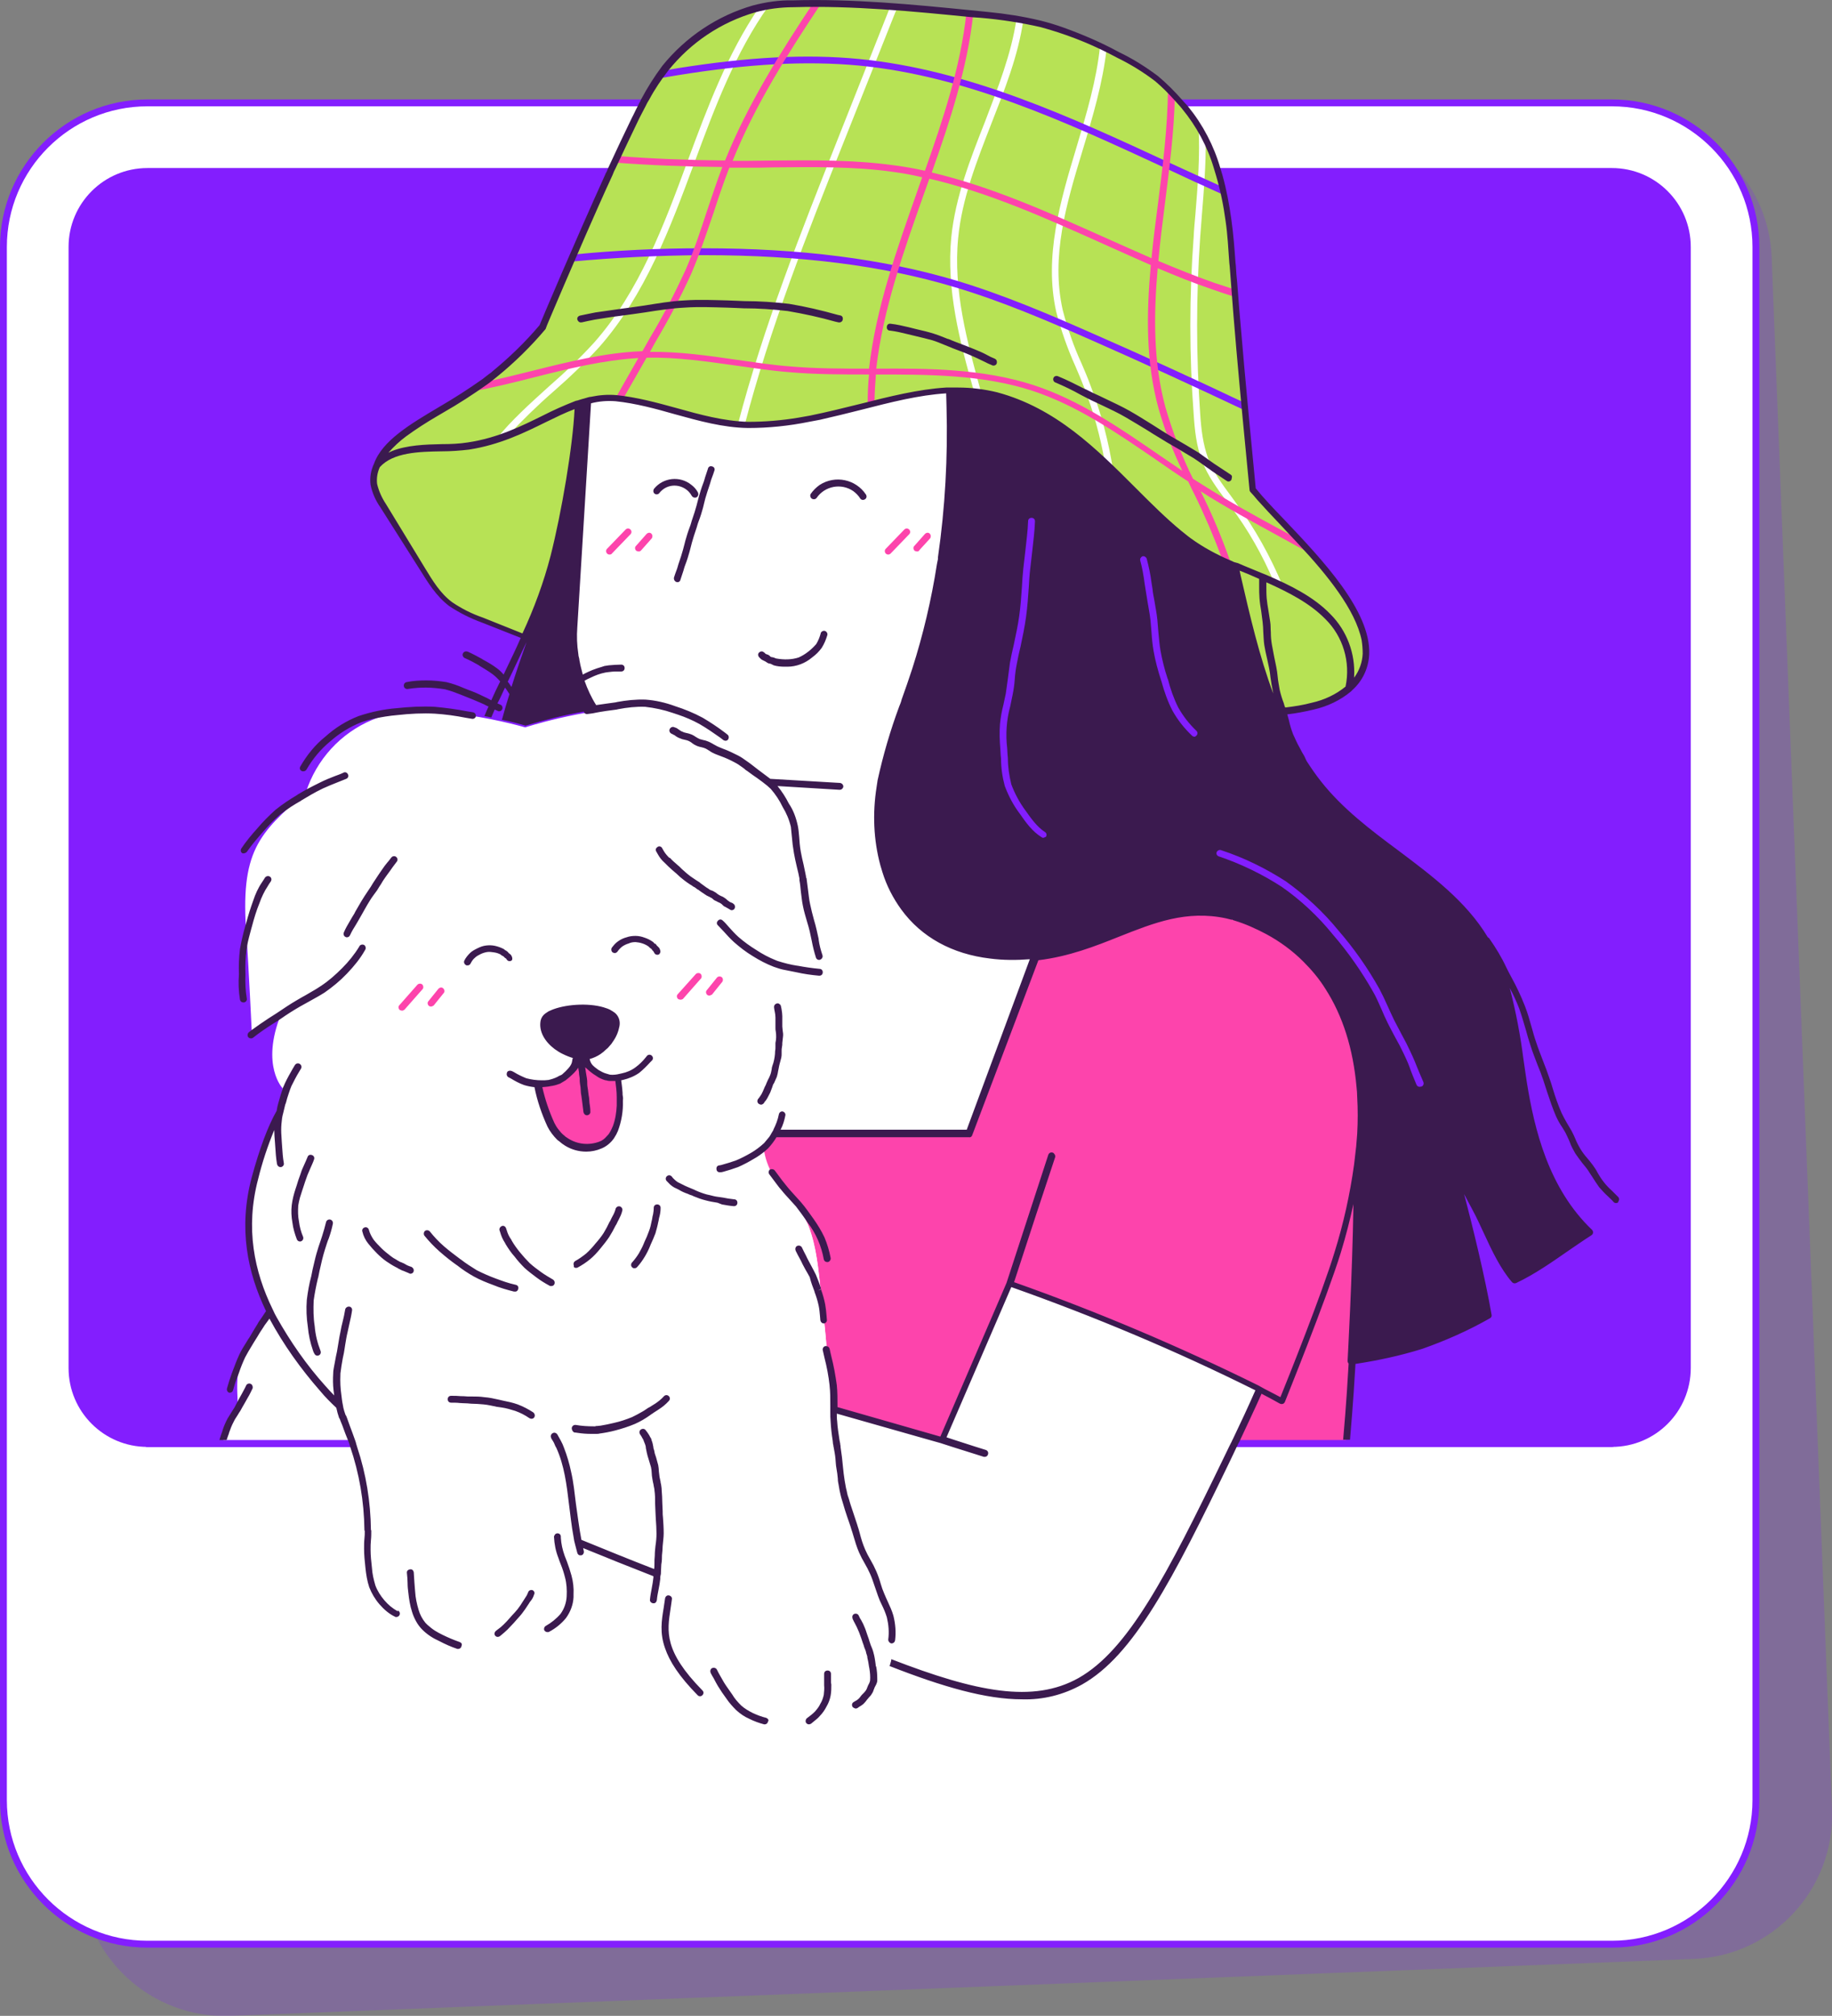 <?xml version="1.0" encoding="UTF-8"?>
<!DOCTYPE svg PUBLIC '-//W3C//DTD SVG 1.0//EN'
          'http://www.w3.org/TR/2001/REC-SVG-20010904/DTD/svg10.dtd'>
<svg height="587.8" viewBox="0 0 534.4 587.8" width="534.4" xmlns="http://www.w3.org/2000/svg" xmlns:xlink="http://www.w3.org/1999/xlink"
><rect x="0" y="0" width="534.4" height="587.8" fill="#808080" stroke="none"/><g
  ><path d="M67.2,587.8c-23.2,0.9-42.7-17.2-43.6-40.3c0,0,0,0,0,0L5.9,94.9C5,71.7,23.1,52.2,46.3,51.3c0,0,0,0,0,0 l426.9-16.6c23.2-0.9,42.7,17.2,43.6,40.3c0,0,0,0,0,0l17.6,452.6c0.9,23.2-17.2,42.7-40.3,43.6L67.2,587.8z" fill="#831efe" opacity=".2"
    /><path d="M43,566.9c-23.2,0-42-18.8-42-42V72c0-23.2,18.8-42,42-42h427.2c23.2,0,42,18.8,42,42v452.9 c0,23.2-18.8,42-42,42H43z" fill="#fff"
    /><path d="M493.2,72v326.9c0,12.7-10.3,23-23,23l0,0H43c-12.7,0-23-10.3-23-23l0,0V72c0-12.7,10.3-23,23-23h427.2 C482.9,49,493.2,59.3,493.2,72z M513.2,524.9V72c0-23.7-19.3-43-43-43H43C19.3,29,0,48.3,0,72v452.9c0,23.7,19.3,43,43,43l0,0 h427.2C494,567.9,513.2,548.7,513.2,524.9C513.2,524.9,513.2,524.9,513.2,524.9L513.2,524.9z M470.2,31c22.6,0,41,18.4,41,41v452.9 c0,22.6-18.4,41-41,41l0,0H43c-22.6,0-41-18.4-41-41l0,0V72c0-22.6,18.4-41,41-41H470.2z" fill="#831efe"
    /><path d="M382.9,205.9c6.8-1.8,12.8-5.1,14.5-11.7c1.1-4.3-0.5-8.8-2.5-12.8c-4.5-9-10.8-17-18.6-23.4 c-3.7-3.1-10.1-7-10.6-11.6c-2.3-23-4.6-46-6.1-69c-0.3-4.5-0.6-8.9-1.2-13.4c-1.7-11.5-4.8-24-12.9-33.2c-2.4-2.9-5.1-5.6-8-8.1 c-3.5-2.7-7.2-4.9-11.1-6.8c-7.2-3.9-14.9-6.9-22.8-9.1c-6.6-1.5-13.3-2.5-20-3c-17.3-1.7-34.6-3.4-51.9-2.9 c-3.9,0-7.8,0.5-11.5,1.5c-10.2,3-19.2,9-25.9,17.2c-3.5,4.7-6.5,9.7-8.9,15c-9.9,19.8-15.8,41-26.9,60.5 c-3.5,6.1-11.2,11.5-16.9,16c-6.5,5-13.2,9.7-20.2,14.1c-3.1,2-6.2,3.9-8.7,6.5s-4,6-3.5,9.4c0.5,2.2,1.5,4.3,2.8,6.2l11.4,18.7 c2.2,3.7,4.6,7.4,8.2,10.2c2.9,1.9,6,3.5,9.2,4.6l29.8,11.8c15.1,6.1,31,10,47.2,11.6c16.2,1.4,32.5,1,48.7,0.9 c20.9-0.2,41.9,0.1,62.8,0.9c13.2,0.5,26.4,2.3,39.6,1.6C373.5,207.7,378.3,207,382.9,205.9z" fill="#b7e255"
    /><path d="M175.1,260.1c-0.4,0-0.8-0.2-0.9-0.6c-0.8-2-1.4-4-1.9-6l-0.8-2.8c-0.6-1.9-1.2-4-1.6-6s-0.6-4.1-0.8-6.2 l-0.3-2.9c-0.2-2-0.4-4.1-0.5-6.2s0.1-4.2,0.3-6.3l0.1-1.4c0-0.6,0.5-1,1.1-0.9s1,0.5,0.9,1.1l0,0l-0.1,1.4c-0.2,2-0.3,4.1-0.3,6.1 s0.2,4.1,0.5,6l0.3,2.9c0.2,2,0.4,4,0.8,6s1,3.9,1.5,5.8l0.8,2.8c0.6,1.9,1.1,3.9,1.9,5.8c0.2,0.5,0,1.1-0.6,1.3c0,0,0,0,0,0 C175.3,260.1,175.2,260.1,175.1,260.1z" fill="#831efe"
    /><path d="M392.5,420.9c0,0,3.9-34.4,3.9-106.6c0-29.6-14.6-66.4-85.9-63.6c-17.8,0.7-71.5,3.2-104.2,7.6 c-47.9,6.4-61,33.1-74.2,57.5c-17.1,31.5-21.5,105.1-21.5,105.1H392.5z" fill="#fd44ac"
    /><path d="M470.2 420.9L43 420.9" fill="none"
    /><path d="M470.2,421.9H43c-0.6,0-1-0.4-1-1s0.4-1,1-1h427.2c0.6,0,1,0.4,1,1S470.8,421.9,470.2,421.9z" fill="#831efe"
    /><path d="M310.8,47l-93.6-5.8c-22.7-1.4-42.3,15.9-43.7,38.6c0,0,0,0,0,0L167.2,183c-1.4,22.7,15.9,42.3,38.6,43.7 c0,0,0,0,0,0l11.6,0.7v29.5l-39.6,7v66.8h104.8l25.6-69.3v-29.3c19.2-3,33.7-18.9,34.9-38.2l6.3-103.1 C350.9,68,333.6,48.4,310.8,47C310.9,47,310.8,47,310.8,47z" fill="#fff"
    /><path d="M365.3,142.8c0,0-4.3-42.3-5.8-65.3c-0.3-4.5-0.6-8.9-1.2-13.4c-1.7-11.5-4.8-24-12.9-33.2 c-2.4-2.9-5.1-5.6-8-8.1c-3.5-2.7-7.2-5-11.1-6.8c-7.2-3.9-14.9-6.9-22.8-9.1c-6.6-1.5-13.3-2.5-20-3c-17.3-1.7-34.6-3.4-51.9-2.9 c-3.9,0-7.8,0.5-11.5,1.5c-10.2,3-19.2,9-25.9,17.2c-3.5,4.7-6.5,9.7-8.9,15c-9.9,19.8-26.9,60.5-26.9,60.5c-5,6-10.7,11.3-16.9,16 c-12.2,9.1-28,14.7-31.4,24.3c5.8-6.6,18.7-4.3,26.6-5.5c18.8-2.9,29-15.1,42.9-13.8c13,1.2,25.3,7.6,38.6,7.8 c25.7,0.4,50.3-14.8,72.5-8.8c24.9,6.7,39.1,29.6,56,42.4c11.4,8.6,30.4,11.6,40.7,22.3c5.5,5.5,7.8,13.4,6.1,20.9 C411.1,184.9,376.6,156.6,365.3,142.8z" fill="#b7e255"
    /><path d="M262.5,438.9c0,0-60.6-22.9-87.6-32.6l-2.1,25.3L262.5,438.9z" fill="#fff"
    /><path d="M310.1,337.5l-35.6,82.4l-31.9-9.1c-0.9-10-1.5-20.4-2.9-31.9c-0.9-7-1.4-19.5-6.6-26.4 c-4-5.5-6.4-7.4-8.1-10.7c-1.3-2.5-2.1-5.1-2.3-7.9c10-8.7,4.1-25.5,4.1-25.5c13-10-1.1-29.8-1.1-29.8c5,0.9,10.1,1.6,15.3,1.9 c-6.7-16.1-7.9-37.5-11.3-44.6c-6.4-13.6-20.9-17.5-20.9-17.5s-8.3-12.9-23.4-12.2c-16.4,0.7-32.2,5.9-32.2,5.9s-29.4-8.7-44.6-2.2 c-9.3,3.9-16.3,11.6-19.4,21.2c-13.8,12-19.2,17.1-17.3,41.8c0.6,8,1.6,29.1,1.6,29.1l8.4-6.1c-5.9,14.9,0.6,21.5,0.6,21.5 c-0.5,2.3-0.8,4.6-0.9,7c-2.5,4.4-5,10.8-7.4,19.7c-3.8,14.6-1.3,27.4,4.3,38.7c-0.1,0.1-2.1,3.4-5.9,8.8c-5.4,8-2.5,17.5-3.5,19.4 c-1.7,3.2-3.2,6.6-4.4,10.1h37.4c4.2,14.6,5.1,26.8,6.2,38.2c1.4,14,16.3,14,16.3,14c10.8,13.4,20.4,3.4,20.4,3.4 c17.1,4.5,21.4-11,21.4-11c4-4.7,4.1-6,2.6-15.9c7.4,3.1,15,6.1,22.5,9c-2.1,14.7-0.1,17.7,2.7,22.8c10.7,19.1,23.3,17.3,23.3,17.3 c11.1,7.8,18.2,3.1,18.2,3.1c15.6-0.2,18.8-11.5,18.8-11.5c2.4-0.9,4.2-2.9,4.8-5.4c55.8,21.6,65.2,8.8,98.2-59.5 c11.1-23,24.9-55.1,24.9-55.1L310.1,337.5z" fill="#fff"
    /><path d="M169.4,307.9c0,0,4.5,7.1,10.9,6.2c0,0,3.2,16.2-5.2,19.6c-5.3,2.1-11.5-0.2-14.4-5.9c-1.7-3.8-3-7.8-3.9-11.9 C166.4,316.6,169.4,307.9,169.4,307.9z" fill="#fd44ac"
    /><path d="M155.2,347.7c4.4-0.1,8.9,0,13.4,0c9.7,0.1,19.4,0.3,29.1,0.6c8.7,0.2,17.4,0.4,25.9,2c3,0.5,5.8,1.4,8.4,2.8 c3.1,1.8,3.7,3.6,4.7,6.8c1.9,6.2,2.2,12.6,3,19c3.6,29,1.8,51.1,13.1,76.9c9.4,21.6,9.3,31.8,1.9,34.6c0,0-3.2,11.3-18.8,11.5 c0,0-7,4.7-18.2-3.1c0,0-12.5,1.7-23.3-17.3c-2.9-5.2-4.9-8.2-2.6-23.8c2.6-17.6-3.3-43.1-3.3-43.1s-10.9,5.2-20.8,3.2 c-1.2,7.1-1.2,14.4-0.2,21.5c2.9,19.9,4,20.3-1,26.3c0,0-4.3,15.5-21.4,11c0,0-9.6,9.9-20.4-3.4c0,0-15,0-16.3-14 s-2.5-28.9-9.4-48.1c-3-8-5.1-16.3-6.1-24.8c-0.4-3.8-0.9-7.8,0.2-11.4c1.2-4,1.8-9.5,4.8-12.4c3.5-3.3,7.6-6,12.1-7.8 c6.7-2.9,13.9-4.4,21.2-5.3C139.2,348.3,147.2,347.8,155.2,347.7z" fill="#fff"
    /><path d="M102.7 420.9L43 420.9" fill="none"
    /><path d="M102.7,421.9H43c-0.6,0-1-0.4-1-1s0.4-1,1-1h59.7c0.6,0,1,0.4,1,1S103.3,421.9,102.7,421.9z" fill="#831efe"
    /><path d="M306.5,336.7l-12.2,37.5c49.2,17.5,79.4,34.3,79.4,34.3s12.2-30,16.3-43.4c15.1-49.3,4.9-86.9-30.3-98" fill="#fd44ac"
    /><path d="M224.3,1.6c-9.8,13.7-15.9,30-21.8,46c-7,18.9-14.3,38.4-27.7,53.6c-4.2,4.6-8.7,8.9-13.4,13 c-4.6,4-9,8.3-13.1,12.7c-1.2,0.5-2.4,0.9-3.7,1.3c4.6-5.7,10.1-10.6,15.5-15.5c4.6-4,9.1-8.3,13.2-12.8 c13.2-14.9,20.4-34.3,27.3-53c5.7-15.4,11.6-31.2,20.8-44.7C222.4,2,223.3,1.8,224.3,1.6z M315.5,106c-2.3-5-4.1-10.2-5.5-15.6 c-3.5-15.6,1-30.8,5.9-46.9c2.9-9.6,5.8-19.4,6.9-29.3c-0.6-0.3-1.3-0.6-1.9-0.9c-1,10-4,20-6.9,29.7c-4.7,15.6-9.5,31.8-5.9,47.9 c1.4,5.4,3.3,10.8,5.6,15.9c0.9,2.1,1.8,4.2,2.6,6.3c2.7,7,4.7,14.3,6,21.8c0.8,0.8,1.6,1.5,2.4,2.3c-1.3-8.5-3.5-16.8-6.6-24.8 C317.3,110.2,316.4,108.1,315.5,106z M360.5,146.6c-0.4-0.6-0.9-1.2-1.3-1.8c-2.6-3.5-5.3-7.1-6.8-11.2s-2-8.4-2.3-12.9 c-1.2-17.2-1.2-34.4,0-51.6c0.2-2.1,0.3-4.3,0.5-6.5c0.6-7.3,1.2-14.7,1.1-22.1c-0.7-1.3-1.4-2.6-2.1-3.9 c0.5,8.6-0.2,17.3-0.9,25.9c-0.2,2.2-0.4,4.3-0.5,6.5c-1.3,17.3-1.3,34.6,0,51.8c0.3,4.7,0.8,9.2,2.4,13.5s4.4,8.1,7.1,11.7 l1.3,1.7c5.1,6.8,9.3,14.2,12.6,22c0.9,0.4,1.8,0.8,2.6,1.2C370.6,162.3,366.1,154.1,360.5,146.6L360.5,146.6z M287.4,35.3 c-4.3,10.9-8.7,22.1-9.9,33.8c-1.5,15.2,2.4,30.3,6.6,45c0.7,0.1,1.4,0.2,2.1,0.3c-4.1-14.7-8.2-29.9-6.7-45 c1.1-11.5,5.5-22.6,9.7-33.4c3.8-9.7,7.8-19.7,9.3-30.1c-0.7-0.1-1.3-0.2-2-0.3C295,15.7,291.1,25.6,287.4,35.3z M244.4,40.5 c-10.7,27-21.7,54.7-29.2,83.4c0.7,0.1,1.4,0.1,2,0.1c7.4-28.4,18.3-56,29-82.8L261.8,2l-2.1-0.1L244.4,40.5z" fill="#fff"
    /><path d="M197.9,21.9c-2,0.3-4,0.7-5.9,1c0.5-0.8,1.1-1.6,1.7-2.3l3.9-0.7c20.8-3.3,37.6-4.2,53-2.7 c31.8,3.1,61.5,16.8,90.2,30.1c5.2,2.4,10.5,4.8,15.8,7.2c0.2,0.8,0.4,1.6,0.5,2.4c-5.8-2.6-11.5-5.2-17.2-7.9 c-28.5-13.2-58-26.9-89.5-29.9C235.1,17.7,218.4,18.6,197.9,21.9z M362.9,117.4c-14.5-6.9-29.2-13.6-43.8-20 c-12.7-5.6-26.2-11.4-40.2-15.6c-21.2-6.3-45.3-9.4-73.6-9.4h-0.7c-12.4,0-24.9,0.6-37.2,1.8l-0.9,2.1c12.7-1.2,25.5-1.8,38.2-1.9 h0.7c28.1,0,52,3,73,9.3c13.8,4.1,27.3,9.9,40,15.5c15,6.6,30,13.5,44.8,20.5L362.9,117.4z" fill="#831efe"
    /><path d="M349.7,142.9c0.1,0.1,0.2,0.1,0.3,0.2c7.6,4.9,15.7,9.2,23.5,13.5l8.9,4.9c-1.4-1.5-2.7-3-4.1-4.5l-3.9-2.1 c-7.8-4.2-15.8-8.6-23.4-13.4c-1-0.6-2-1.3-3-1.9c-3.3-6.6-5.9-13.6-8-20.7c-3.6-13.2-3.5-26.9-2.3-40.7c5.2,2.2,10.4,4.3,15.7,6.1 c2.3,0.8,4.6,1.6,6.9,2.3c-0.1-0.7-0.1-1.4-0.2-2.2c-2-0.7-4.1-1.3-6.1-2c-5.4-1.9-10.8-4.1-16.1-6.3c0.5-5.6,1.2-11.1,1.9-16.6 c1.3-10.4,2.7-21,2.9-31.5c-0.6-0.7-1.3-1.4-2-2c-0.1,11.1-1.5,22.4-2.9,33.3c-0.7,5.3-1.4,10.7-1.9,16c-4.8-2.1-9.5-4.2-14.2-6.3 c-16.1-7.2-32.6-14.6-49.9-18.7c5.3-15,10.4-30.4,12.1-46.3h-0.5l-1.5-0.2c-1.7,15.7-6.8,31-12.1,46c-3-0.7-6-1.2-9-1.6 c-11.6-1.6-23.5-1.5-35-1.4c-2.7,0-5.4,0.1-8.1,0.1h-4c6.6-16.4,16.2-31.4,25.9-46h-2.4c-9.6,14.5-19.1,29.5-25.7,45.9 c-10.5-0.1-21-0.5-31.4-1.3l-0.9,1.9c10.5,0.8,21,1.2,31.5,1.3c-1.6,4.2-3,8.5-4.4,12.6c-1.9,5.8-3.9,11.9-6.4,17.6 c-3.1,6.7-6.5,13.3-10.3,19.6l-2.2,3.9c-10.8,0.4-21.6,3.1-32,5.7c-4.8,1.2-9.6,2.4-14.5,3.4c-1.3,1-2.7,1.9-4.1,2.8 c6.4-1.1,12.8-2.7,19.1-4.3c9.9-2.5,20.1-5,30.3-5.6l-6.6,11.6c0.7,0.1,1.4,0.2,2.2,0.2l6.8-11.9c8.7-0.2,17.5,1.1,26.1,2.3 c5,0.7,10.1,1.5,15.3,1.9c7.8,0.7,15.7,0.7,23.5,0.7c-0.3,2.9-0.4,5.8-0.4,8.7l2-0.5c0-2.8,0.2-5.5,0.4-8.2c15.2,0,31,0,45.5,4.7 c13.2,4.3,24.9,12.4,36.3,20.2c3,2.1,6.2,4.3,9.3,6.3c0.6,1.2,1.1,2.4,1.7,3.5c3,6.1,5.7,12.4,8.1,18.8l2.5,1.1 c-2.5-7.1-5.4-14.1-8.8-20.8C349.9,143.3,349.8,143.1,349.7,142.9z M253.5,107.5c-7.8,0-15.8,0-23.5-0.7 c-5.1-0.4-10.2-1.2-15.2-1.9c-8.2-1.2-16.7-2.4-25.2-2.3l1.6-2.9c3.8-6.4,7.3-13,10.4-19.8c2.5-5.8,4.5-11.9,6.5-17.7 c1.4-4.3,2.9-8.8,4.6-13.2c0,0,0-0.1,0-0.1c1.6,0,3.2,0,4.9,0c2.7,0,5.4,0,8.1-0.1c11.4-0.1,23.3-0.3,34.7,1.3 c2.9,0.4,5.8,0.9,8.6,1.6c-0.5,1.3-0.9,2.6-1.4,4C261.7,72.5,255.5,89.7,253.5,107.5z M338.3,132.8c-11.5-7.9-23.3-16.1-36.8-20.5 c-14.8-4.8-30.6-4.9-45.9-4.8c2-17.5,8.1-34.5,14-51.2l1.5-4.2c17.2,4,33.7,11.4,49.8,18.6c4.9,2.2,9.8,4.4,14.8,6.6 c-1.3,14.1-1.5,28.3,2.3,42c1.8,6.2,4.1,12.2,6.9,18C342.7,135.8,340.5,134.3,338.3,132.8L338.3,132.8z" fill="#fd44ac"
    /><path d="M259.1,161.7c-0.6,0-1-0.5-1-1c0-0.3,0.1-0.5,0.3-0.7l5.4-5.6c0.4-0.4,1-0.4,1.4,0s0.4,1,0,1.4l0,0l-5.4,5.6 C259.6,161.6,259.3,161.7,259.1,161.7z M267.5,160.8c-0.2,0-0.5-0.1-0.7-0.2c-0.4-0.4-0.5-1-0.1-1.4l3.1-3.5c0.4-0.4,1-0.5,1.4-0.1 c0,0,0,0,0,0c0.4,0.4,0.4,1,0.1,1.4l-3.1,3.4C268.1,160.7,267.8,160.8,267.5,160.8z M177.8,161.7c-0.6,0-1-0.5-1-1 c0-0.3,0.1-0.5,0.3-0.7l5.4-5.6c0.4-0.4,1-0.4,1.4,0c0.4,0.4,0.4,1,0,1.4l0,0l-5.4,5.6C178.4,161.6,178.1,161.7,177.8,161.7 L177.8,161.7z M186.3,160.8c-0.2,0-0.5-0.1-0.7-0.2c-0.4-0.4-0.5-1-0.1-1.4l3.1-3.5c0.4-0.4,1-0.5,1.4-0.1c0,0,0,0,0,0 c0.4,0.4,0.4,1,0.1,1.4l-3.1,3.5C186.8,160.7,186.6,160.8,186.3,160.8L186.3,160.8z M117.3,294.7c-0.2,0-0.5-0.1-0.7-0.2 c-0.4-0.4-0.5-1-0.1-1.4l5.2-5.9c0.3-0.4,1-0.5,1.4-0.2s0.5,1,0.2,1.4c0,0,0,0-0.1,0.1l-5.2,5.9 C117.8,294.5,117.6,294.7,117.3,294.7L117.3,294.7z M125.7,293.5c-0.2,0-0.5-0.1-0.6-0.2c-0.4-0.4-0.5-1-0.1-1.4l2.9-3.6 c0.4-0.4,1-0.5,1.4-0.1c0.4,0.4,0.5,1,0.1,1.4l0,0l-2.9,3.6C126.3,293.3,126,293.5,125.7,293.5L125.7,293.5z M198.5,291.5 c-0.2,0-0.5-0.1-0.7-0.2c-0.4-0.4-0.5-1-0.1-1.4l5.2-5.8c0.3-0.4,1-0.5,1.4-0.2s0.5,1,0.2,1.4c0,0,0,0-0.1,0.1l-5.2,5.9 C199,291.4,198.8,291.5,198.5,291.5L198.5,291.5z M206.9,290.3c-0.2,0-0.5-0.1-0.6-0.2c-0.4-0.4-0.5-1-0.1-1.4c0,0,0,0,0,0l2.9-3.6 c0.3-0.4,0.9-0.5,1.4-0.2c0.4,0.3,0.5,0.9,0.2,1.4c0,0-0.1,0.1-0.1,0.1l-2.9,3.6C207.4,290.1,207.2,290.3,206.9,290.3L206.9,290.3z" fill="#fd44ac"
    /><path d="M191.3,275.3c0.1,0.1,0.2,0.3,0.3,0.4c0,0,0,0.1,0.1,0.1c0,0,0.1,0.1,0.1,0.1c0.1,0.1,0.2,0.2,0.4,0.4 c0.1,0.1,0.2,0.3,0.3,0.5c0,0,0,0.1,0,0.1c0.3,0.5,0.1,1.1-0.3,1.4c0,0,0,0,0,0c-0.2,0.1-0.3,0.1-0.5,0.1c-0.3,0-0.7-0.2-0.8-0.5 c-0.1-0.1-0.1-0.2-0.2-0.3c0,0,0-0.1,0-0.1l-0.1-0.1c-0.2-0.2-0.4-0.4-0.5-0.6c0,0,0-0.1-0.1-0.1l-0.1-0.1 c-0.1-0.1-0.2-0.1-0.3-0.2c-0.1-0.1-0.2-0.2-0.3-0.3l-0.1-0.1c-1.1-0.8-2.5-1.2-3.8-1.3c-0.7,0-1.4,0.1-2,0.4 c-0.7,0.2-1.3,0.5-1.9,0.9c-0.5,0.4-1,0.9-1.4,1.5c-0.3,0.4-0.8,0.5-1.2,0.3c-0.1,0-0.1-0.1-0.2-0.1c-0.4-0.3-0.5-1-0.2-1.4 c0,0,0,0,0,0l0.4-0.5c0.4-0.5,0.9-1,1.5-1.4c0.7-0.5,1.6-0.9,2.4-1.1c0.8-0.3,1.7-0.4,2.6-0.4c0.9,0,1.8,0.2,2.6,0.5 c0.9,0.3,1.7,0.7,2.4,1.2c0.1,0.1,0.3,0.2,0.4,0.4l0.1,0.1l0.1,0.1C191.1,275.1,191.2,275.2,191.3,275.3z M134.5,367.3l-0.3-0.2 c-1.6-1.2-3.2-2.4-4.7-3.7c-1.5-1.3-2.9-2.8-4.1-4.3c-0.3-0.4-1-0.5-1.4-0.2s-0.5,1-0.2,1.4c1.3,1.6,2.8,3.2,4.4,4.6 c1.6,1.4,3.2,2.7,4.9,3.9l0.3,0.2c1.5,1.2,3.2,2.3,4.8,3.2c1.8,1,3.8,1.8,5.7,2.5c1.9,0.8,4,1.4,6,1.9h0.2c0.6,0.1,1-0.3,1.1-0.9 c0.1-0.6-0.3-1-0.9-1.1c-1.9-0.4-3.8-1.1-5.7-1.8c-1.9-0.7-3.7-1.5-5.5-2.4C137.5,369.4,135.9,368.4,134.5,367.3L134.5,367.3z M149.2,278.7c-0.1-0.2-0.2-0.3-0.3-0.4c-0.1-0.1-0.3-0.2-0.4-0.3l-0.1-0.1c0,0-0.1-0.1-0.1-0.1c-0.1-0.1-0.2-0.3-0.4-0.4 c-0.1-0.1-0.3-0.2-0.4-0.3h-0.1c0,0-0.1,0-0.1-0.1c-0.1-0.1-0.3-0.2-0.4-0.3c-0.8-0.4-1.6-0.7-2.5-0.9c-0.9-0.2-1.8-0.2-2.6-0.1 c-0.9,0.1-1.7,0.4-2.5,0.8c-0.8,0.4-1.6,0.8-2.2,1.4c-0.6,0.6-1.2,1.3-1.6,2.1c-0.3,0.5-0.1,1.1,0.4,1.4c0,0,0,0,0,0 c0.1,0.1,0.3,0.1,0.5,0.1c0.4,0,0.7-0.2,0.9-0.6c0.3-0.6,0.7-1.2,1.2-1.6c0.5-0.5,1.1-0.8,1.7-1.1c0.6-0.3,1.3-0.5,1.9-0.6 c0.7-0.1,1.3,0,2,0.1c0.7,0.1,1.3,0.3,1.9,0.6l0.1,0.1c0.1,0.1,0.2,0.2,0.3,0.2c0.1,0.1,0.2,0.1,0.3,0.2l0.1,0l0.1,0.1 c0.1,0.1,0.2,0.2,0.3,0.3c0.1,0.1,0.2,0.2,0.3,0.2l0.1,0.1c0,0,0.1,0.1,0.1,0.1c0.1,0.1,0.1,0.2,0.2,0.3c0.3,0.4,1,0.5,1.4,0.1 C149.5,279.8,149.5,279.2,149.2,278.7C149.2,278.8,149.2,278.8,149.2,278.7L149.2,278.7z M92.7,372.9c0-0.1,0-0.2,0.1-0.3l0.4-2 c0.5-2.3,1-4.4,1.6-6.3c0.4-1.2,0.7-2.3,1.1-3.2c0.5-1.4,0.9-2.8,1.2-4.3c0.1-0.6-0.3-1.1-0.8-1.2c-0.6-0.1-1.1,0.3-1.2,0.8 c-0.3,1.3-0.7,2.6-1.1,3.9c-0.3,1-0.7,2.1-1.1,3.3c-0.2,0.6-0.4,1.3-0.6,2c-0.4,1.4-0.7,2.9-1.1,4.5l-0.4,2c-0.6,2.2-1,4.5-1.3,6.9 c-0.2,2.6-0.1,5.3,0.3,7.9c0.2,2.3,0.7,4.6,1.5,6.9c0.1,0.3,0.2,0.6,0.4,0.9c0.2,0.4,0.5,0.6,0.9,0.6c0.1,0,0.2,0,0.4-0.1l0,0 c0.5-0.2,0.7-0.8,0.5-1.3c-0.9-2.3-1.5-4.7-1.7-7.2c-0.4-2.5-0.4-5-0.3-7.5C91.8,377.1,92.2,375,92.7,372.9z M185.1,369.8 c0.3,0,0.6-0.1,0.8-0.4l0.1-0.1c0.8-0.9,1.5-1.9,2.1-2.9c0.6-1,1.1-2,1.5-3l0.2-0.5c0.5-1.1,1-2.2,1.4-3.3c0.3-1.1,0.6-2.1,0.8-3.2 l0.1-0.4c0.1-0.7,0.2-1.1,0.3-1.4c0.2-0.8,0.3-1.6,0.3-2.4c0-0.6-0.4-1-1-1s-1,0.4-1,1c0,0.7-0.1,1.3-0.2,1.9 c-0.1,0.3-0.2,0.8-0.3,1.5l-0.1,0.4c-0.2,1-0.4,2-0.8,3c-0.4,1.1-0.8,2.1-1.3,3.1l-0.2,0.5c-0.4,1-0.9,1.9-1.4,2.8 c-0.6,1-1.3,1.9-2,2.7l-0.1,0.1c-0.3,0.4-0.3,1.1,0.2,1.4c0,0,0,0,0,0C184.6,369.8,184.9,369.8,185.1,369.8L185.1,369.8z M108.9,261.1l1.1-1.5c0.4-0.7,0.8-1.3,1.2-1.9c0.5-0.9,1-1.6,1.5-2.3c1.1-1.5,1.4-1.9,1.8-2.5c0.3-0.4,0.6-0.8,1.2-1.6 c0.4-0.4,0.3-1.1-0.1-1.4c-0.4-0.4-1.1-0.3-1.4,0.1c0,0,0,0-0.1,0.1c-0.6,0.8-0.9,1.2-1.2,1.5c-0.5,0.6-0.8,1-1.9,2.6 c-0.5,0.7-1,1.5-1.6,2.4c-0.4,0.6-0.8,1.2-1.2,1.9l-1,1.5c-0.6,0.9-1.2,1.8-1.8,2.8s-1.2,2.1-1.8,3.1c-0.2,0.5-0.5,0.9-0.8,1.4 l-0.7,1.2c-0.7,1.2-1.3,2.2-1.8,3.4c-0.2,0.5,0,1.1,0.5,1.3c0.1,0.1,0.3,0.1,0.4,0.1c0.4,0,0.7-0.2,0.9-0.6 c0.5-1.1,1.1-2.1,1.8-3.2l0.7-1.2c0.3-0.5,0.5-0.9,0.8-1.4c0.6-1,1.1-2,1.7-3S108.3,261.9,108.9,261.1z M71.2,248.8 c0.3,0,0.6-0.2,0.8-0.4c1.4-2,3-3.9,4.6-5.7c1.6-1.9,3.3-3.6,5.1-5.2l0.3-0.2c1.8-1.4,3.8-2.7,5.8-3.8l0.1-0.1c2-1.2,4-2.4,6.3-3.5 c1.3-0.6,2.8-1.2,4.3-1.8l2.5-1c0.5-0.2,0.8-0.8,0.5-1.3c-0.2-0.5-0.8-0.8-1.3-0.5c-0.8,0.4-1.7,0.7-2.5,1c-1.6,0.6-3,1.2-4.4,1.9 s-2.8,1.4-4.1,2.1l-2.4,1.4l-0.1,0.1c-2.2,1.3-4.3,2.7-6.3,4.3c-1.9,1.7-3.7,3.5-5.3,5.4c-1.7,1.9-3.3,3.8-4.7,5.9 c-0.3,0.5-0.2,1.1,0.3,1.4C70.8,248.8,71,248.9,71.2,248.8L71.2,248.8z M87.5,349.2c0.2-0.6,0.4-1.3,0.6-1.9l0.3-0.9 c0.4-1.2,0.8-2.5,1.3-3.8c0.3-0.7,0.6-1.4,0.9-2.1s0.7-1.5,1-2.4c0.2-0.5,0-1.1-0.6-1.3s-1.1,0-1.3,0.6l0,0c-0.3,0.8-0.7,1.6-1,2.3 s-0.7,1.5-0.9,2.2c-0.1,0.2-0.1,0.4-0.2,0.6c-0.4,1.1-0.8,2.2-1.1,3.3l-0.3,0.9c-0.5,1.5-0.9,3.1-1.1,4.7c-0.2,1.7-0.1,3.4,0.2,5.1 c0.2,1.7,0.7,3.3,1.3,4.9c0.2,0.4,0.5,0.6,0.9,0.6c0.1,0,0.3,0,0.4-0.1c0.5-0.2,0.7-0.8,0.5-1.3c-0.6-1.4-1-2.9-1.2-4.5 c-0.3-1.5-0.3-3-0.2-4.6C87.1,350.8,87.3,350,87.5,349.2z M106.5,277c0.3-0.4,0.2-1.1-0.2-1.4c-0.4-0.3-1.1-0.2-1.4,0.2 c0,0.1-0.1,0.1-0.1,0.2c-1.4,2.3-3.1,4.4-5,6.3c-1.9,1.9-3.9,3.7-6.2,5.2c-1.3,0.9-2.8,1.7-4.3,2.6c-0.9,0.5-1.8,1-2.8,1.6 c-1.9,1.1-3.8,2.4-5.9,3.8l-2.2,1.4c-1.7,1.1-3.4,2.3-5.2,3.6l-0.6,0.5c-0.4,0.3-0.5,1-0.2,1.4c0,0,0,0,0,0c0.3,0.4,1,0.5,1.4,0.2 c0,0,0,0,0,0c1.9-1.5,3.8-2.8,5.7-4l1.6-1l0.6-0.4c2-1.4,3.9-2.6,5.8-3.7c0.9-0.5,1.8-1,2.7-1.5c1.6-0.9,3.1-1.7,4.5-2.6 c2.3-1.6,4.5-3.4,6.5-5.5C103.3,281.7,105.1,279.5,106.5,277L106.5,277z M73.1,403.5c-0.5-0.2-1.1,0-1.3,0.5c0,0,0,0,0,0 c-0.4,0.9-0.9,1.7-1.3,2.5l-0.9,1.6l-0.2,0.4c-0.3,0.6-0.7,1.3-1,1.9l-0.7,1.1c-0.4,0.7-0.9,1.4-1.3,2.1c-0.6,1.1-1.1,2.3-1.5,3.5 v0.1c-0.3,0.8-0.6,1.7-0.9,2.7h2.1c0.2-0.7,0.5-1.4,0.7-2v-0.1c0.4-1.1,0.8-2.2,1.4-3.3c0.3-0.7,0.8-1.3,1.2-2 c0.2-0.4,0.5-0.8,0.7-1.1c0.4-0.7,0.8-1.5,1.3-2.3l0.9-1.6c0.5-0.8,0.9-1.7,1.4-2.7C73.8,404.3,73.6,403.7,73.1,403.5z M238.2,145.2c2.4-3.5,7.2-4.4,10.7-2c0.8,0.6,1.5,1.3,2,2.1c0.3,0.5,0.9,0.6,1.4,0.3c0,0,0,0,0,0c0.5-0.3,0.6-0.9,0.3-1.4 c-3-4.5-9-5.7-13.5-2.8c-1,0.7-1.9,1.6-2.6,2.6c-0.3,0.5-0.1,1.1,0.3,1.4C237.3,145.7,237.9,145.6,238.2,145.2L238.2,145.2z M219.3,223l-0.8-0.6c-0.3-0.2-0.7-0.5-1-0.7s-0.7-0.5-1-0.7s-0.8-0.5-1.2-0.7c-1.4-0.7-2.8-1.4-4.2-1.9c-0.7-0.3-1.3-0.5-1.9-0.8 c-0.4-0.2-0.7-0.4-1.1-0.6l-0.7-0.4c-0.2-0.1-0.4-0.2-0.6-0.3c-0.5-0.2-1-0.4-1.6-0.5c-0.4-0.1-0.7-0.2-1.1-0.3 c-0.4-0.2-0.8-0.4-1.1-0.6c-0.4-0.3-0.8-0.5-1.2-0.7c-0.5-0.2-1.1-0.4-1.7-0.5c-0.3-0.1-0.6-0.1-0.9-0.3c-0.4-0.1-0.8-0.4-1.1-0.6 c-0.4-0.3-0.8-0.6-1.3-0.7c-0.5-0.3-1.1-0.1-1.4,0.4c-0.3,0.5-0.1,1.1,0.4,1.4c0.1,0,0.1,0.1,0.2,0.1c0.3,0.1,0.5,0.3,0.8,0.4 c0.5,0.4,1,0.7,1.6,0.9c0.4,0.2,0.8,0.3,1.3,0.4c0.5,0.1,0.9,0.2,1.3,0.4c0.3,0.2,0.6,0.3,0.9,0.6c0.4,0.3,0.9,0.6,1.4,0.8 c0.5,0.2,0.9,0.3,1.4,0.4c0.4,0.1,0.8,0.2,1.2,0.4c0.3,0.2,0.7,0.4,1,0.6c0.4,0.3,0.9,0.6,1.4,0.8c0.6,0.3,1.3,0.5,2,0.8 c1.4,0.5,2.7,1.1,4,1.8c0.8,0.4,1.5,0.9,2.2,1.4c0.3,0.2,0.7,0.5,1,0.8l0.6,0.4l0.4,0.3l1.1,0.8l1.3,0.9l0,0c0.5,0.4,1,0.7,1.5,1.1 s0.9,0.7,1.4,1.1s0.6,0.6,1,0.9c1.4,1.6,2.6,3.4,3.5,5.3c1.1,1.8,1.9,3.7,2.4,5.8c0.1,0.9,0.2,1.9,0.3,3c0.1,1.4,0.3,3,0.6,4.7 c0.2,1.2,0.5,2.5,0.8,3.8c0.2,0.7,0.3,1.4,0.5,2.1c0.1,0.3,0.1,0.7,0.2,1s0.1,0.5,0.1,0.7c0,0.1,0,0.2,0,0.3c0.2,1,0.3,2.1,0.4,3.2 c0.2,1.4,0.3,2.8,0.6,4.2c0.3,1.6,0.8,3.2,1.2,4.6c0.3,1,0.6,2,0.8,2.9s0.4,1.9,0.6,2.8c0.3,1.6,0.7,3.2,1.2,4.8 c0.1,0.4,0.5,0.7,0.9,0.7c0.1,0,0.2,0,0.4-0.1c0.5-0.2,0.8-0.8,0.6-1.3c-0.5-1.5-0.9-3-1.1-4.5c0-0.1,0-0.1,0-0.2 c-0.2-0.9-0.4-1.8-0.6-2.7s-0.5-2-0.8-3c-0.4-1.5-0.8-3-1.1-4.5c-0.3-1.3-0.4-2.7-0.6-4.1c-0.1-1-0.3-2.1-0.4-3.1 c0-0.1,0-0.3-0.1-0.4s-0.1-0.4-0.1-0.5c-0.1-0.3-0.1-0.7-0.2-1c-0.2-0.8-0.3-1.6-0.5-2.4c-0.3-1.3-0.6-2.5-0.8-3.7 c-0.3-1.6-0.4-3.2-0.5-4.6c-0.1-1.1-0.2-2.2-0.4-3.1c-0.5-2.3-1.3-4.5-2.6-6.4c-0.9-1.8-2-3.5-3.3-5.1l18.1,1.1 c0.6,0,1-0.4,1.1-0.9c0,0,0,0,0,0l0,0c0-0.6-0.4-1-0.9-1.1c0,0,0,0,0,0l-20.4-1.2c-0.8-0.6-1.6-1.2-2.4-1.8l-1.2-0.9L219.3,223z M233,191.7c-2.1,0.7-4.4,0.7-6.6,0.3c-0.1,0-0.2-0.1-0.3-0.1c-0.1-0.1-0.3-0.1-0.5-0.2l-0.5-0.1c-0.1,0-0.2,0-0.3-0.1 c-0.1-0.1-0.2-0.1-0.2-0.2c-0.1-0.1-0.3-0.2-0.4-0.3c-0.1-0.1-0.3-0.1-0.5-0.2c-0.1,0-0.2-0.1-0.3-0.1c-0.1-0.1-0.2-0.1-0.2-0.2 c-0.1-0.1-0.2-0.2-0.4-0.3c-0.4-0.4-1-0.3-1.4,0.1c-0.4,0.4-0.3,1,0.1,1.4c0,0,0.1,0.1,0.1,0.1c0.1,0.1,0.1,0.1,0.2,0.2 c0.2,0.2,0.3,0.3,0.5,0.4c0.2,0.1,0.4,0.2,0.6,0.3l0.2,0.1l0.2,0.1c0.2,0.1,0.4,0.3,0.6,0.4c0.2,0.1,0.4,0.2,0.7,0.2l0.3,0.1 l0.2,0.1c0.2,0.1,0.4,0.2,0.6,0.3c1,0.3,2.1,0.4,3.2,0.4h0.8c2.6,0,5.2-1,7.2-2.7c1.1-0.8,2-1.7,2.8-2.8c0.7-1.1,1.2-2.3,1.6-3.6 c0.2-0.5-0.1-1.1-0.6-1.3c-0.5-0.2-1.1,0.1-1.3,0.6c0,0,0,0.1,0,0.1c-0.3,1.1-0.7,2.1-1.3,3.1C236.7,189.4,235,190.8,233,191.7 L233,191.7z M88,224.8c0.1,0.1,0.3,0.1,0.5,0.1c0.4,0,0.7-0.2,0.9-0.5c1.8-3.1,4.1-5.9,6.9-8.2c2.7-2.4,5.8-4.3,9.1-5.6 c1.1-0.4,2.2-0.7,3.4-1c2.4-0.5,4.8-0.9,7.2-1.1c3.6-0.4,7.3-0.6,10.9-0.4c3,0.2,6,0.6,9,1.2l1.8,0.3c0.5,0.1,1.1-0.3,1.1-0.8 c0-0.1,0-0.1,0-0.1c0-0.5-0.3-0.9-0.8-1l-1.8-0.3c-3.1-0.6-6.2-1-9.3-1.3c-3.7-0.2-7.5,0-11.2,0.4c-3.8,0.3-7.5,1.1-11.1,2.3 c-3.6,1.4-6.8,3.4-9.7,6c-3,2.4-5.4,5.4-7.3,8.7C87.3,224,87.5,224.6,88,224.8L88,224.8z M168,369.7c0.2,0,0.3,0,0.5-0.1 c1.3-0.7,2.5-1.5,3.6-2.4c1.1-0.9,2.1-2,3-3.1c0.9-1.1,1.8-2.2,2.6-3.4c0.7-1.1,1.3-2.2,1.9-3.4l0.2-0.3c0.3-0.6,0.5-1.1,0.7-1.4 c0.4-0.8,0.8-1.6,1-2.5c0.2-0.5-0.1-1.1-0.6-1.3c-0.5-0.2-1.1,0.1-1.3,0.6c0,0,0,0,0,0c-0.2,0.8-0.5,1.5-0.9,2.2 c-0.2,0.3-0.4,0.8-0.7,1.4l-0.2,0.3c-0.5,1.1-1.1,2.2-1.7,3.2c-0.7,1.1-1.6,2.2-2.4,3.1c-0.8,1-1.7,2-2.7,2.9 c-1,0.8-2.1,1.6-3.2,2.2c-0.5,0.3-0.6,0.9-0.4,1.4C167.3,369.5,167.6,369.7,168,369.7L168,369.7z M166.9,309.4 c0-0.3,0.1-0.6,0.2-0.9c-1-0.3-2-0.7-3-1.2c-0.4-0.2-0.8-0.4-1.1-0.6c-0.4-0.3-0.8-0.5-1.2-0.8c-2.8-2.1-4.7-5.1-4.1-8.3 c0.2-0.9,0.7-1.6,1.4-2.1c0.3-0.2,0.6-0.4,0.9-0.6c0.3-0.1,0.6-0.3,0.9-0.4l0.5-0.2c4.3-1.6,11.2-1.9,15.5-0.3 c0.4,0.1,0.7,0.3,1,0.4c0.3,0.2,0.7,0.4,1,0.6c0.1,0.1,0.2,0.2,0.3,0.2c1.2,0.9,1.8,2.4,1.5,4c-0.3,1.6-0.9,3.1-1.9,4.5 c-0.3,0.5-0.6,0.9-1,1.3c-0.3,0.4-0.6,0.7-1,1c-0.5,0.5-1.1,1-1.7,1.4c-0.9,0.6-2,1.1-3.1,1.4c0,0.1,0.1,0.3,0.1,0.4 c0.2,0.7,0.6,1.3,1.1,1.7c0.4,0.4,0.9,0.7,1.4,1.1c0.7,0.4,1.4,0.8,2.1,1c0.3,0.1,0.7,0.2,1,0.3c0.3,0.1,0.7,0.1,1,0.1l0,0 c0.9,0,1.8-0.2,2.6-0.4c1.5-0.3,2.9-0.9,4.1-1.8c1.1-0.8,2.1-1.8,2.9-2.8l0.4-0.5c0.3-0.4,1-0.5,1.4-0.1c0.4,0.3,0.5,1,0.1,1.4 c0,0-0.1,0.1-0.1,0.1l-0.4,0.4c-1,1.1-2.1,2.2-3.2,3.1c-1.4,1-3.1,1.7-4.8,2.1l-0.5,0.1c0.1,0.8,0.3,2.1,0.4,3.6 c0,0.4,0,0.8,0.1,1.2s0,0.8,0,1.2c0.1,3-0.4,6-1.5,8.9c-0.2,0.3-0.3,0.7-0.5,1c-0.2,0.3-0.4,0.7-0.6,1c-0.9,1.3-2.2,2.4-3.7,3 c-1.4,0.6-2.9,0.9-4.4,0.9c-2.2,0-4.3-0.6-6.1-1.7c-0.3-0.2-0.6-0.4-0.9-0.6l-0.5-0.4c-0.3-0.3-0.7-0.5-1-0.8 c-1.1-1.1-2.1-2.4-2.8-3.8c-1.7-3.7-3-7.5-3.8-11.5c-1-0.1-2-0.3-3-0.6c-1.4-0.5-2.7-1.2-4-2l-0.6-0.3c-0.5-0.3-0.6-0.9-0.4-1.4 s0.9-0.6,1.4-0.4l0.6,0.3c1.1,0.7,2.4,1.3,3.6,1.8c1.5,0.4,3,0.6,4.5,0.6c0.7,0,1.3,0,2-0.1c0.9-0.2,1.8-0.5,2.6-0.9 c0.3-0.2,0.7-0.4,1-0.5s0.6-0.4,0.9-0.7l0,0c0.5-0.4,0.9-0.9,1.3-1.3C166.5,310.7,166.8,310.1,166.9,309.4L166.9,309.4z M166.1,314.1c-0.4,0.3-0.7,0.6-1.1,0.9c-0.3,0.2-0.7,0.4-1,0.6c-0.2,0.1-0.3,0.2-0.5,0.3c-0.1,0.1-0.3,0.1-0.5,0.2 c-0.8,0.3-1.6,0.5-2.4,0.6c-0.8,0.2-1.6,0.2-2.4,0.3c0.8,3.6,2,7.1,3.5,10.4c0.3,0.6,0.7,1.3,1.1,1.8c0.3,0.4,0.6,0.7,0.9,1.1 c0.3,0.3,0.6,0.6,1,0.9l0.2,0.2c0.3,0.2,0.6,0.4,0.9,0.6c2.7,1.7,6,2,9,0.9c0.9-0.3,1.6-0.9,2.2-1.6c0.3-0.3,0.6-0.6,0.8-1 c0.4-0.6,0.7-1.3,1-2c0.7-1.9,1-3.9,1.1-5.9c0-0.4,0-0.9,0-1.3s0-0.8,0-1.2c0-1.6-0.2-3.1-0.4-4.7c-0.2,0-0.5,0-0.7,0h-0.4 c-0.2,0-0.4,0-0.6,0c-0.3,0-0.7-0.1-1-0.2h-0.2c-1-0.3-1.9-0.7-2.7-1.3c-1.2-0.7-2.2-1.6-3.2-2.5c0.1,0.4,0.1,0.9,0.2,1.4 s0.2,1.2,0.3,1.8s0.1,1,0.1,1.6s0.1,1.1,0.2,1.7s0.1,1.1,0.2,1.6s0.2,1.1,0.2,1.6s0.1,1.1,0.2,1.7s0.1,1.1,0.1,1.5 c0.1,0.5-0.3,1-0.9,1.1h-0.1c-0.5,0-0.9-0.4-1-0.9c-0.1-0.5-0.1-1.1-0.2-1.6s-0.1-1.1-0.2-1.6s-0.1-1-0.2-1.5s-0.2-1.1-0.2-1.7 s-0.1-1.2-0.2-1.8s-0.1-1-0.1-1.5s-0.2-1.2-0.2-1.7s-0.2-1-0.2-1.5v-0.1C168,312.4,167,313.3,166.1,314.1L166.1,314.1z M167.6,417.7h0.2l0.7,0.1c1.3,0.2,2.6,0.3,3.9,0.3h1.2h0.3c0.3,0,0.7,0,1-0.1c1.5-0.2,3.1-0.5,4.6-0.9c1.9-0.5,3.8-1.1,5.7-1.9 c1.6-0.7,3.1-1.6,4.5-2.6l0.4-0.3l0.2-0.1l0.4-0.3l1.1-0.7l0.3-0.2c1.1-0.7,2.1-1.5,3-2.5c0.4-0.4,0.4-1,0-1.4 c-0.4-0.4-1-0.4-1.4,0c-0.8,0.9-1.7,1.6-2.6,2.2c-0.4,0.2-0.9,0.6-1.6,1l-0.2,0.1l-0.2,0.1l-0.6,0.4c-0.3,0.2-0.7,0.5-1.1,0.7 c-1,0.6-2,1.1-3,1.6c-1.7,0.7-3.5,1.3-5.3,1.7c-1.3,0.3-2.6,0.6-3.9,0.8c-0.3,0-0.7,0.1-1,0.1s-0.4,0-0.6,0.1h-0.4 c-1.7,0-3.5-0.1-5.2-0.4c-0.6-0.1-1.1,0.3-1.2,0.8S167.1,417.6,167.6,417.7L167.6,417.7z M195.2,250.1c-0.6-0.6-1.2-1.3-1.6-2 l-0.4-0.7c-0.2-0.5-0.8-0.8-1.3-0.5s-0.8,0.8-0.5,1.3c0,0.1,0.1,0.2,0.1,0.2l0.4,0.7c0.5,0.9,1.1,1.7,1.9,2.4l0.1,0.1 c0.6,0.6,1.3,1.3,2.1,2l0.7,0.6c0.2,0.2,0.5,0.4,0.7,0.6c0.6,0.6,1.4,1.3,2.2,1.9c0.5,0.4,1.1,0.8,1.7,1.2l0.5,0.3l0.4,0.3l0.4,0.2 c0.1,0.1,0.2,0.1,0.3,0.2l0.5,0.4l0.4,0.2l0.1,0.1l0.7,0.5c0.5,0.3,1,0.7,1.5,1c0.2,0.1,0.4,0.2,0.6,0.3c0.3,0.1,0.5,0.3,0.8,0.4 c0.2,0.1,0.4,0.3,0.5,0.4c0.2,0.2,0.5,0.4,0.8,0.5s0.5,0.3,0.8,0.4s0.4,0.2,0.6,0.3s0.4,0.3,0.6,0.5s0.4,0.4,0.7,0.5 c0.3,0.2,0.6,0.3,0.9,0.5c0.2,0.1,0.3,0.2,0.5,0.3c0.2,0.1,0.3,0.2,0.5,0.2c0.6,0,1-0.4,1-1c0-0.4-0.2-0.7-0.5-0.9 c-0.2-0.2-0.5-0.3-0.8-0.4c-0.1-0.1-0.3-0.1-0.6-0.4c-0.2-0.1-0.3-0.2-0.5-0.4s-0.5-0.4-0.8-0.6s-0.5-0.3-0.8-0.4 c-0.2-0.1-0.4-0.2-0.6-0.3c-0.2-0.1-0.4-0.3-0.6-0.4c-0.2-0.2-0.5-0.4-0.7-0.5c-0.3-0.2-0.7-0.4-1-0.5h-0.1l-0.4-0.2l-0.4-0.3 l-0.5-0.3l-0.7-0.5l-0.4-0.3l0,0l-0.7-0.5l-0.2-0.2l-1.1-0.7c-0.7-0.5-1.4-0.9-2-1.4c-0.8-0.6-1.4-1.2-2.1-1.8l-0.7-0.7l-0.7-0.6 c-0.8-0.7-1.5-1.3-2-1.9L195.2,250.1z M232.3,283.5c2.2,0.5,4.4,0.8,6.6,1h0.1c0.6,0,1-0.4,1-1s-0.4-1-1-1 c-2.1-0.2-4.2-0.5-6.3-0.9h-0.1c-2-0.3-3.9-0.8-5.8-1.4l-0.5-0.2c-2-0.8-3.9-1.8-5.7-3c-1.8-1.1-3.6-2.4-5.2-3.8 c-1-0.9-1.9-1.9-2.8-2.9c-0.7-0.8-1.2-1.4-1.8-1.9c-0.4-0.4-1-0.4-1.4,0.1c-0.4,0.4-0.4,1,0.1,1.4c0.5,0.5,1,1.1,1.7,1.8 c0.8,0.9,1.8,2,2.9,3c1.7,1.5,3.5,2.9,5.5,4.1c1.9,1.2,4,2.3,6.1,3.1c0.9,0.3,1.7,0.6,2.6,0.8C229.4,282.9,230.7,283.2,232.3,283.5 L232.3,283.5z M226.2,305.3c0,0.4,0,0.8-0.1,1.2c0,1.1-0.2,2.3-0.5,3.4c-0.1,0.3-0.2,0.6-0.3,0.9s-0.2,0.7-0.2,1 c-0.1,0.5-0.2,1.1-0.4,1.6c-0.2,0.5-0.4,1-0.7,1.5c-0.1,0.3-0.3,0.6-0.4,0.9s-0.3,0.8-0.5,1.1c-0.2,0.5-0.4,0.9-0.6,1.4 c-0.2,0.5-0.5,1-0.8,1.4c-0.1,0.2-0.3,0.4-0.6,0.8c-0.3,0.5-0.2,1.1,0.3,1.4c0.2,0.1,0.4,0.2,0.6,0.2c0.3,0,0.6-0.2,0.8-0.4 c0.2-0.4,0.4-0.6,0.5-0.7c0.4-0.5,0.7-1.1,1-1.7c0.3-0.5,0.5-1,0.7-1.6c0.1-0.3,0.3-0.7,0.4-1.1s0.2-0.5,0.4-0.8 c0.3-0.6,0.5-1.2,0.8-1.8c0.2-0.6,0.3-1.2,0.4-1.8c0.1-0.3,0.1-0.6,0.2-1s0.1-0.6,0.2-0.9l0,0c0.2-0.6,0.3-1.3,0.5-1.9 c0.1-0.4,0.1-0.8,0.1-1.2c0-0.3,0-0.5,0-0.8s0-0.7,0.1-1.1s0.1-0.8,0.1-1.2c0.1-0.6,0.1-1.2,0.2-1.8s0-1.3-0.1-1.9 c0-0.4-0.1-0.7-0.1-1.1s0-0.9,0-1.4s0-1.1,0-1.6c0-0.6-0.1-1.3-0.2-1.9c0-0.2-0.1-0.5-0.2-1c0-0.2-0.2-0.5-0.4-0.6 c-0.2-0.2-0.5-0.3-0.8-0.2c-0.4,0.1-0.7,0.4-0.8,0.8c0,0.1,0,0.2,0,0.4c0.1,0.6,0.1,0.9,0.2,1.2c0.1,0.5,0.2,1.1,0.2,1.7 c0,0.4,0,0.9,0,1.4s0,1,0,1.5s0,0.8,0.1,1.2c0.1,0.6,0.1,1.1,0.1,1.7c0,0.5-0.1,1.1-0.2,1.6C226.2,304.5,226.2,304.9,226.2,305.3 L226.2,305.3z M70,291.5c0.1,0.5,0.5,0.8,1,0.8h0.2c0.5-0.1,0.9-0.6,0.8-1.1c-0.4-2.3-0.5-4.7-0.4-7.1c-0.1-2.4,0-4.8,0.3-7.1 c0.1-0.5,0.2-0.9,0.2-1.3c0.3-1.7,0.8-3.3,1.2-4.9l0.2-0.7c0.6-2.3,1.3-4.6,2.2-6.8c0.6-1.7,1.4-3.4,2.4-4.9 c0.2-0.4,0.5-0.8,0.9-1.4c0.3-0.5,0.2-1.1-0.3-1.4c0,0,0,0,0,0c-0.5-0.3-1.1-0.1-1.4,0.3c0,0,0,0,0,0c-0.4,0.6-0.6,1-0.9,1.4 c-1.1,1.6-1.9,3.4-2.5,5.2c-0.8,2.2-1.5,4.4-2.1,6.7l-0.1,0.3l-0.2,0.7c-0.6,2.1-1.1,4.3-1.5,6.5c-0.3,2.5-0.4,4.9-0.3,7.4 C69.5,286.5,69.6,289,70,291.5z M245.2,92l-0.9-0.2c-4.6-1.3-9.3-2.4-14.1-3.2c-4.3-0.5-8.7-0.8-13-0.8l-2.3-0.1l-2.6-0.1 c-4.1-0.1-8.4-0.3-12.7,0c-3.9,0.2-7.9,0.9-11.7,1.5l-3.5,0.5l-3.7,0.5c-2.3,0.3-4.6,0.7-7,1l-1,0.2l-1,0.2 c-0.8,0.2-1.6,0.3-2.4,0.5c-0.6,0.1-1,0.6-0.9,1.1s0.6,1,1.1,0.9h0.2c0.6-0.1,1.2-0.3,1.8-0.4l1-0.2l1-0.2c2.5-0.4,4.9-0.8,7.4-1.1 l3.7-0.5l3.5-0.5c3.8-0.6,7.7-1.2,11.5-1.4c4.1-0.3,8.4-0.1,12.5,0l2.6,0.1l2.3,0.1c4.3,0,8.5,0.3,12.8,0.8 c4.7,0.8,9.3,1.8,13.9,3.1l0.9,0.2c0.5,0.1,1.1-0.2,1.2-0.7C246,92.7,245.7,92.1,245.2,92L245.2,92z M255.5,485.9 c-0.1-0.5-0.1-1-0.2-1.5s-0.1-0.8-0.2-1.2s-0.1-0.6-0.2-0.9c0-0.1-0.1-0.2-0.1-0.4c-0.2-0.8-0.5-1.5-0.8-2.2 c-0.1-0.4-0.3-0.8-0.4-1.2s-0.3-1-0.5-1.5c-0.3-0.8-0.5-1.6-0.8-2.3c-0.3-0.8-0.7-1.6-1.1-2.3c-0.2-0.3-0.4-0.6-0.7-1.3 c-0.2-0.5-0.8-0.7-1.3-0.5c-0.5,0.2-0.7,0.8-0.5,1.3c0,0,0,0,0,0.1c0.3,0.7,0.5,1,0.7,1.4c0.4,0.7,0.7,1.4,1,2.1 c0.3,0.6,0.5,1.4,0.8,2.1c0.2,0.5,0.3,1,0.5,1.5s0.3,0.8,0.4,1.2l0.2,0.5c0.2,0.4,0.3,0.8,0.4,1.3c0.1,0.2,0.1,0.4,0.2,0.6 s0.1,0.4,0.1,0.6c0.2,0.9,0.4,1.8,0.5,2.7l0.1,0.5c0.2,1.2,0.3,2.4,0.2,3.6c-0.1,0.3-0.2,0.7-0.4,1l-0.2,0.4l-0.2,0.5 c-0.2,0.7-0.6,1.2-1.1,1.7c-0.2,0.2-0.3,0.3-0.5,0.5s-0.3,0.4-0.4,0.5c-0.4,0.6-0.9,1-1.5,1.3l-0.5,0.3c-0.5,0.3-0.6,0.9-0.3,1.4 l0.1,0.1c0.2,0.2,0.5,0.3,0.8,0.4c0.2,0,0.4-0.1,0.6-0.2l0.4-0.3c0.4-0.2,0.8-0.5,1.2-0.8c0.3-0.3,0.6-0.6,0.9-1 c0.1-0.2,0.2-0.3,0.4-0.5c0.1-0.2,0.3-0.3,0.4-0.5c0.3-0.3,0.6-0.6,0.8-1c0.3-0.4,0.5-0.9,0.6-1.3c0.1-0.1,0.1-0.3,0.2-0.5l0.2-0.4 c0.3-0.5,0.5-1,0.6-1.5c0-0.2,0-0.4,0-0.7c0-1.2-0.1-2.4-0.3-3.5L255.5,485.9z M290.2,104.6c-0.8-0.3-1.6-0.7-2.5-1.2 s-2.1-1-3.3-1.5s-2.5-1-3.8-1.5l-2.1-0.8l-1-0.4l-0.7-0.3l-0.4-0.1l-1-0.4c-1-0.4-2-0.8-3-1.1c-1.6-0.5-3.2-0.9-5-1.3l-2.4-0.6 c-1.7-0.4-3.4-0.8-5.2-1c-0.6-0.1-1.1,0.3-1.1,0.9c-0.1,0.6,0.3,1.1,0.9,1.1c1.7,0.2,3.4,0.6,5,1l2.5,0.6c1.7,0.4,3.3,0.8,4.8,1.2 c1.3,0.4,2.5,0.9,3.7,1.4l0.5,0.2l0.5,0.2l1,0.4l0.2,0.1l2.1,0.8c1.3,0.5,2.6,1,3.7,1.5s2.2,1,3.2,1.5s1.8,0.9,2.6,1.2 c0.1,0.1,0.3,0.1,0.4,0.1c0.6,0,1-0.4,1-1C290.8,105.1,290.6,104.8,290.2,104.6L290.2,104.6z M235,355.6l0.6,0.9 c2.4,3.1,4,6.8,4.7,10.7c0.1,0.5,0.5,0.8,1,0.8h0.2c0.5-0.1,0.9-0.7,0.8-1.2c0,0,0,0,0,0c-0.4-2.1-1-4.1-1.8-6 c-0.9-1.9-2-3.7-3.2-5.4c-1.1-1.5-2.3-3.3-3.7-4.9c-0.6-0.7-1.3-1.4-1.9-2.1s-1.4-1.5-2.1-2.4c-1-1.2-2-2.5-3-3.9l-0.6-0.8 c-0.3-0.4-0.9-0.5-1.3-0.3c0,0-0.1,0-0.1,0c-0.4,0.3-0.5,1-0.2,1.4c0,0,0,0,0,0l0.6,0.8c1.1,1.4,2,2.8,3.1,4 c0.7,0.9,1.5,1.7,2.2,2.5s1.3,1.4,1.9,2.1C233.1,353,234.1,354.3,235,355.6z M237.6,376.6v0.1c0.5,1.3,0.9,2.6,1.2,4 c0.2,0.9,0.3,2,0.4,3.1l0.1,1.2c0.1,0.5,0.5,0.9,1,0.9h0.1l0,0c0.5-0.1,0.9-0.6,0.8-1.1l-0.1-1.2c-0.1-1.2-0.2-2.2-0.4-3.3 c-0.3-1.5-0.7-2.9-1.2-4.3l-0.1,0l0,0l-0.8,0.3l0.8-0.4l0,0l0.1,0l-0.1-0.4v-0.1c-0.4-1.2-0.9-2.5-1.4-3.7 c-0.4-0.8-0.8-1.6-1.3-2.5c-0.3-0.5-0.5-1-0.8-1.5s-0.5-1-0.8-1.6c-0.4-0.8-0.8-1.5-1.2-2.4c-0.3-0.5-0.9-0.6-1.4-0.4 c-0.5,0.3-0.6,0.9-0.4,1.4c0.4,0.8,0.8,1.6,1.2,2.3c0.3,0.6,0.6,1.1,0.8,1.6l0.8,1.5c0.5,0.8,0.9,1.6,1.3,2.3 C236.6,374,237.1,375.3,237.6,376.6L237.6,376.6z M242.4,490.6c0-0.9,0-1.8,0-2.5c0-0.6-0.4-1-1-1s-1,0.4-1,1c0,0.8,0,1.7,0,2.6 v0.7c0.1,0.9,0,1.9-0.1,2.8c-0.2,0.9-0.5,1.8-1,2.6c-0.4,0.9-1,1.6-1.6,2.3c-0.7,0.7-1.5,1.3-2.3,1.9c-0.4,0.3-0.5,0.9-0.3,1.3 c0,0,0,0.1,0.1,0.1c0.2,0.3,0.5,0.4,0.8,0.4c0.2,0,0.4-0.1,0.6-0.2l1.1-0.9c0.5-0.4,1-0.8,1.4-1.3c0.8-0.8,1.5-1.8,2-2.8 c0.6-1,1-2.1,1.2-3.2c0.2-1.1,0.2-2.1,0.2-3.2L242.4,490.6z M359,138.4c-1.7-1.1-3.3-2.2-5-3.3l-1.4-1l-1.4-1l-1.4-1l-0.3-0.2 c-0.5-0.3-1-0.6-1.5-0.9l-1-0.6l-1-0.6l-2.4-1.4c-1.4-0.8-2.8-1.6-4.2-2.5c-1.1-0.7-2.2-1.4-3.3-2.1c-2.1-1.3-4.3-2.7-6.6-4 s-4.7-2.4-7.2-3.6c-1-0.5-2.1-1-3.2-1.5s-1.9-1-2.9-1.4c-2.4-1.2-4.9-2.5-7.6-3.6c-0.5-0.2-1.1,0-1.3,0.5c-0.2,0.5,0,1.1,0.5,1.3 c2.6,1.1,5.1,2.3,7.4,3.6l2.9,1.5l3.2,1.5c2.5,1.2,4.9,2.3,7.1,3.6s4.4,2.6,6.5,3.9c1.1,0.7,2.2,1.4,3.4,2.1 c1.4,0.9,2.8,1.7,4.2,2.5c1.1,0.6,2.2,1.3,3.2,1.9l1,0.6l1,0.6l0.5,0.3c0.9,0.6,1.8,1.2,2.6,1.8l1.4,1l0.6,0.4l0.8,0.6 c1.4,0.9,2.8,1.9,4.2,2.8c0.2,0.1,0.3,0.2,0.5,0.2c0.6,0,1-0.4,1-1C359.5,138.9,359.3,138.6,359,138.4L359,138.4z M116,469.8 c-1.5-0.8-2.8-1.9-3.9-3.2c-1.1-1.3-2-2.7-2.6-4.3c-0.5-1.7-0.9-3.4-1-5.1c-0.2-1.8-0.4-3.6-0.4-5.3c0-1,0-1.9,0.1-2.8 s0.1-1.9,0.1-2.7c0-0.1,0-0.2-0.1-0.3c-0.1-8.2-1.4-16.3-4-24.1l-0.3-1c0-0.1-0.1-0.3-0.1-0.4l0,0l-0.2-0.6c-0.5-1.4-1-2.8-1.5-4.1 c-0.3-0.8-0.6-1.7-0.9-2.5c-0.1-0.2-0.1-0.3-0.2-0.5c0-0.1-0.1-0.2-0.2-0.3c-0.1-0.4-0.3-0.8-0.4-1.2c-0.2-0.6-0.3-1.2-0.4-1.8 c-0.2-0.9-0.3-1.9-0.4-2.7c-0.3-2-0.4-4.1-0.3-6.1v-0.3c0.2-1.5,0.4-3,0.7-4.5c0.1-0.5,0.2-1,0.3-1.4c0.1-0.8,0.3-1.6,0.4-2.5 c0.2-1.2,0.4-2.5,0.7-3.7c0.2-0.8,0.3-1.5,0.5-2.3c0.3-1.3,0.6-2.6,0.8-4c0.1-0.5-0.3-1.1-0.8-1.1c-0.5-0.1-1.1,0.3-1.2,0.8 c-0.2,1.3-0.5,2.6-0.8,3.8c-0.2,0.8-0.4,1.6-0.5,2.3c-0.3,1.3-0.5,2.6-0.7,3.8c-0.1,0.8-0.3,1.6-0.4,2.4c-0.1,0.5-0.2,1-0.3,1.4 c-0.2,1.1-0.4,2.2-0.6,3.2c-0.1,0.6-0.2,1.1-0.2,1.7c-0.1,1.7-0.1,3.3,0.1,5l0,0c0.1,0.5,0.1,1.1,0.2,1.5v0 c-0.9-0.9-1.8-1.9-2.6-2.8c-5.5-6.1-10.2-12.9-14.2-20c-0.4-0.7-0.8-1.5-1.1-2.2l-0.1-0.2c-5.3-10.9-8-23.5-4.2-37.9 c1.2-4.9,2.8-9.7,4.7-14.3c0,1.1,0.1,2.3,0.2,3.5l0.1,1.4c0.1,1.6,0.2,3.2,0.5,5c0.1,0.5,0.5,0.9,1,0.9h0.2 c0.5-0.1,0.9-0.6,0.8-1.1c0,0,0,0,0,0c-0.3-1.7-0.4-3.3-0.5-4.8l-0.1-1.4c0-0.6-0.1-1.1-0.1-1.7c-0.1-1.2-0.1-2.4,0-3.6 c0.1-1.1,0.2-2.1,0.5-3.1c0.2-0.9,0.4-1.7,0.6-2.5l0.2-0.5c0.2-0.9,0.5-1.8,0.8-2.7s0.5-1.5,0.8-2.2c0.7-1.4,1.4-2.8,2.2-4.1l0.6-1 c0.3-0.5,0.1-1.1-0.4-1.4c-0.5-0.3-1.1-0.1-1.4,0.4c0,0,0,0,0,0l-0.6,1c-0.8,1.4-1.6,2.8-2.3,4.3c-0.2,0.4-0.3,0.8-0.5,1.1 c-0.5,1.5-1,3.1-1.4,4.6c-0.2,0.7-0.4,1.5-0.5,2.3c-2.5,4.4-4.9,10.7-7.3,19.5c-3.9,14.8-1.2,27.7,4.2,38.9 c-0.5,0.7-0.9,1.4-1.4,2.1s-0.8,1.1-1.1,1.7c-0.6,1-1.2,1.9-1.7,2.8c-0.3,0.5-0.6,1.1-1,1.6l-0.6,1c-0.7,1.1-1.4,2.2-2,3.5 c-0.7,1.5-1.3,3.1-1.9,4.7l-0.3,0.8c-0.5,1.4-1,2.9-1.4,4.4c-0.1,0.5,0.2,1.1,0.7,1.2c0,0,0,0,0,0H67c0.5,0,0.9-0.3,1-0.8 c0.4-1.4,0.8-2.8,1.4-4.2l0,0l0.3-0.8c0.5-1.5,1.1-3,1.8-4.5c0.6-1.1,1.2-2.2,1.9-3.3l0.6-1c0.3-0.5,0.7-1.1,1-1.6 c0.5-0.9,1.1-1.8,1.7-2.7c0.3-0.5,0.7-1.1,1.1-1.6l0.8-1.1c4.1,7.6,9.1,14.6,14.8,21.1c1.4,1.7,3,3.3,4.7,4.9c0.2,1,0.5,2,0.8,2.9 c0,0.1,0.1,0.2,0.2,0.3c0.3,0.9,0.7,1.7,1,2.6c0.4,1.1,0.8,2.2,1.3,3.4l0.4,1c0.1,0.3,0.2,0.7,0.3,1c2.7,7.9,4.1,16.1,4.2,24.4 c0,0.1,0,0.2,0.1,0.3c0,0.7,0,1.5-0.1,2.3s-0.1,1.9-0.1,2.9c0,1.9,0.2,3.7,0.4,5.6c0.2,1.9,0.5,3.8,1.1,5.6c0.7,1.8,1.7,3.5,3,5 c1.3,1.5,2.8,2.8,4.5,3.6c0.1,0.1,0.3,0.1,0.4,0.1c0.4,0,0.7-0.2,0.9-0.5l0,0c0.3-0.5,0.1-1.1-0.4-1.4 C116.1,469.8,116.1,469.8,116,469.8L116,469.8z M197.3,169.7c0.5,0.2,1.1-0.1,1.2-0.7c0,0,0,0,0,0c0.5-1.6,0.8-2.3,1-3.1 s0.6-1.6,1.1-3.2s0.7-2.4,0.9-3.2s0.4-1.6,0.9-3.2s0.8-2.3,1-3.1s0.6-1.6,1.1-3.2s0.7-2.4,0.9-3.3s0.4-1.6,0.9-3.2s0.8-2.3,1-3.1 s0.6-1.6,1.1-3.2c0.2-0.5-0.1-1.1-0.7-1.2c-0.5-0.2-1.1,0.1-1.2,0.7c-0.5,1.6-0.8,2.3-1,3.1s-0.6,1.6-1.1,3.2s-0.7,2.4-0.9,3.2 s-0.4,1.6-0.9,3.2s-0.8,2.3-1,3.1s-0.6,1.6-1.1,3.2s-0.7,2.4-0.9,3.2s-0.4,1.6-0.9,3.2s-0.8,2.3-1,3.1s-0.6,1.6-1.1,3.2 C196.5,169,196.8,169.5,197.3,169.7C197.3,169.7,197.3,169.7,197.3,169.7L197.3,169.7z M472.1,350.5c-0.2,0.2-0.4,0.3-0.7,0.3 c-0.3,0-0.5-0.1-0.7-0.3c-0.5-0.6-1.1-1.1-1.7-1.7c-0.9-0.8-1.7-1.7-2.5-2.6c-0.7-1-1.4-2-2-3c-0.5-0.7-0.9-1.4-1.3-2 s-1-1.3-1.5-1.9c-0.8-1-1.5-2-2.2-3c-0.6-1.1-1.2-2.1-1.6-3.3c-0.3-0.8-0.7-1.5-1-2.2s-0.8-1.4-1.2-2.1c-0.7-1-1.3-2.1-1.8-3.2 c-1-2.3-1.8-4.7-2.6-7.1c-0.4-1.1-0.7-2.3-1.1-3.4c-0.5-1.5-1.1-3.1-1.7-4.5c-0.7-1.9-1.5-3.8-2.1-5.8c-0.5-1.5-0.9-2.9-1.3-4.4 c-0.6-2-1.2-4.1-1.9-6.1c-0.8-2.1-1.7-4.1-2.8-6.1c1.8,6.9,3.1,13.8,4,20.8c0.3,2.3,0.7,4.6,1,6.8c2.2,13.6,6.3,30.8,19,42.9 c0.2,0.2,0.3,0.5,0.3,0.8c0,0.3-0.2,0.6-0.5,0.8c-2.2,1.4-4.5,3-6.7,4.5c-4.9,3.4-9.9,6.9-15.2,9.4c-0.4,0.2-0.9,0.1-1.2-0.2 c-3.4-3.9-5.9-9.2-8.3-14.4c-1.1-2.3-2-4.4-3.1-6.4l-2.6-4.9c2.4,9.2,6.1,24.1,8,35.2c0.1,0.4-0.1,0.8-0.5,1 c-6.3,3.6-12.9,6.5-19.7,8.9c-6.4,2-12.9,3.4-19.5,4.4c-0.7,12.2-1.4,19.5-1.6,22.1h-2c0.2-2.4,0.9-9.8,1.6-22.2c0,0,0,0,0,0 c-0.2-0.2-0.3-0.5-0.3-0.8c0-0.3,1.4-25.1,1.7-45.7c-1,4.6-2.2,9.3-3.7,14.2c-4.1,13.3-16.2,43.2-16.3,43.5 c-0.2,0.4-0.5,0.6-0.9,0.6c-0.2,0-0.3,0-0.5-0.1c-0.1,0-1.9-1.1-5.4-2.9c-2,4.5-4.2,9.1-6.2,13.4c-0.1,0.3-0.3,0.7-0.5,1 s-0.3,0.7-0.5,1l-1.9,4c-16.9,35-28.2,56.9-43.3,65.4c-5.4,3-11.4,4.5-17.5,4.3c-10.5,0-23-3.6-38.6-9.7c0.1-0.3,0.2-0.6,0.3-1 c0.1-0.3,0.2-0.7,0.2-1c24.8,9.6,41.4,12.9,54.6,5.5c14.5-8.2,25.7-29.8,42.5-64.5c0.5-1,1-2.1,1.5-3.1l0.5-1 c0.2-0.3,0.3-0.7,0.5-1c2.2-4.6,4.5-9.5,6.6-14.3c-23.1-11.5-46.9-21.5-71.2-30.1l-18.9,43.8l2.1,0.7l3.1,1l3.1,1l3.2,1 c0.5,0.2,0.8,0.7,0.6,1.3c-0.1,0.4-0.5,0.7-0.9,0.7c-0.1,0-0.2,0-0.3,0l-9.2-2.9l-3.1-1l-0.3-0.1l-3.2-0.9l-27.1-7.7 c0,0.7,0,1.5,0.1,2.2c0.1,1.8,0.4,3.6,0.7,5.6c0.1,0.3,0.1,0.7,0.2,1c0,0.1,0,0.1,0,0.2c0.1,0.3,0.1,0.5,0.1,0.8 c0.1,1,0.3,1.9,0.4,2.9s0.2,1.9,0.3,2.9c0.1,1.3,0.3,2.6,0.5,4l0.2,1.1c0.1,0.4,0.1,0.8,0.2,1.1s0.2,0.8,0.3,1.3s0.2,0.9,0.4,1.4 s0.2,0.7,0.3,1s0.2,0.7,0.3,1c0.3,0.9,0.6,1.8,0.9,2.7c0.4,1.3,0.9,2.6,1.3,4c0.2,0.5,0.3,1.1,0.5,1.7c0.4,1.6,0.9,3.2,1.6,4.8 c0.4,0.9,0.9,1.9,1.5,2.9c1.3,2.2,2.3,4.5,3,7c0.3,1,0.6,1.9,1,2.8s0.7,1.7,1.1,2.5c0.6,1.3,1.2,2.6,1.6,4c0.6,2.4,0.8,4.8,0.5,7.2 c-0.1,0.5-0.4,0.8-0.9,0.9h-0.1h-0.1c-0.5-0.1-0.9-0.6-0.9-1.1c0,0,0,0,0,0c0.3-2.2,0.1-4.4-0.4-6.5c-0.4-1.3-0.9-2.5-1.5-3.7 c-0.4-0.8-0.8-1.7-1.1-2.6s-0.7-2-1-2.9c-0.4-1.2-0.8-2.4-1.3-3.5c-0.5-1.1-1-2.1-1.6-3.1c-0.6-1-1.1-2-1.6-3.1 c-0.7-1.6-1.2-3.3-1.7-5c-0.2-0.6-0.3-1.1-0.5-1.6c-0.4-1.4-0.9-2.7-1.3-3.9s-0.8-2.4-1.1-3.5l-0.3-1c-0.1-0.3-0.2-0.7-0.3-1 l-0.2-0.8c-0.2-0.9-0.4-1.7-0.5-2.5c-0.1-0.4-0.1-0.8-0.2-1.1c-0.1-0.4-0.1-0.8-0.1-1.1c-0.1-1-0.2-2-0.4-3s-0.2-2-0.3-2.9 c-0.1-1.1-0.3-2.1-0.5-3.2c0-0.2-0.1-0.3-0.1-0.5s0-0.3-0.1-0.5l-0.1-1c-0.3-1.9-0.5-3.7-0.6-5.5c-0.1-1-0.1-1.9-0.1-2.9v-1 c0-0.3,0-0.7,0-1v0c0-2,0-3.8-0.2-5.7c-0.3-2.7-0.8-5.4-1.5-8.1c-0.2-0.7-0.3-1.5-0.5-2.2c-0.1-0.5,0.2-1.1,0.8-1.2 c0.2,0,0.4,0,0.6,0.1c0.3,0.1,0.5,0.4,0.6,0.7c0.2,0.8,0.3,1.5,0.5,2.2c0.7,2.7,1.2,5.5,1.6,8.4c0.2,2,0.2,4,0.2,5.9 c0,0.2,0,0.3,0,0.5l30,8.6l19.3-44.8l12.2-37.4c0.2-0.5,0.7-0.8,1.3-0.6c0,0,0,0,0,0c0.1,0,0.2,0.1,0.3,0.2 c0.3,0.3,0.5,0.7,0.4,1.1l-5.5,16.6l-3.4,10.4l-3.1,9.5h0.1c24.3,8.6,48.1,18.7,71.2,30.1l0.9,0.5l0.9,0.5c2.1,1.1,3.7,1.9,4.6,2.4 c2.2-5.4,12.2-30.4,15.8-42.3c2.6-8.3,4.5-16.9,5.7-25.6c0.2-1.8,0.4-3.5,0.6-5.2c0.1-1.3,0.2-2.5,0.3-3.7c0.2-3.6,0.2-7.2,0-10.7 c0-1-0.1-2-0.2-3c-1-11.1-4-20.7-9.1-28.6c-1.8-2.9-4-5.5-6.4-7.9c-3.2-3.2-6.9-5.9-10.8-8c-3-1.6-6.1-3-9.4-4l-0.3-0.1 c-0.1,0-0.2-0.1-0.3-0.2l-0.1,0.1c-0.5-0.1-1.1-0.3-1.6-0.4c-11.6-2.5-21.1,1.3-31.2,5.3c-7,2.8-14.6,5.8-23.6,6.9L283.6,331 c-0.1,0.4-0.5,0.7-0.9,0.6h-56.2c-0.7,1.2-1.5,2.2-2.4,3.2c-0.3,0.3-0.7,0.6-1,0.9c-1,0.8-2.1,1.6-3.2,2.2c-1.5,0.9-3,1.7-4.6,2.4 c-1.4,0.5-2.9,1-4.4,1.4l-0.5,0.1h-0.3c-0.6,0.1-1.1-0.3-1.1-0.9c-0.1-0.6,0.3-1.1,0.9-1.1l0.5-0.1c1.4-0.4,2.8-0.8,4.2-1.3 c1.5-0.6,3-1.4,4.4-2.2c1.4-0.8,2.7-1.8,3.9-2.9c0.5-0.6,1-1.2,1.5-1.8c0.2-0.3,0.4-0.6,0.6-1s0.4-0.6,0.6-1v-0.1 c0.7-1.4,1.3-2.9,1.6-4.5c0.1-0.5,0.6-0.9,1.1-0.8l0,0c0.5,0.1,0.9,0.6,0.8,1.1c-0.3,1.5-0.7,2.9-1.4,4.2H282l18.4-49.7 c-3.9,0.3-7.8,0.3-11.6-0.2c-11-1.3-20-6.2-25.9-14.3c-2.4-3.3-4.3-7-5.5-10.9c-0.1-0.3-0.2-0.6-0.3-1s-0.2-0.6-0.3-1 c-2-7.4-2.3-15.2-1.1-22.8c0.1-0.6,0.2-1.3,0.3-2c1.6-7.3,3.7-14.5,6.3-21.5l0.4-1l0.2-0.6c0-0.1,0.1-0.3,0.1-0.4 c1.1-3,2.1-6,3.1-9c3.2-10,5.6-20.2,7.2-30.5c0.1-0.3,0.1-0.7,0.2-1s0.1-0.7,0.1-1c2.1-14.5,2.9-29.2,2.5-43.8l-0.1-4 c-8,0.5-16.2,2.6-24.8,4.8c-4,1-8,2-12,2.9l-1.6,0.3l-1.6,0.3c-5.9,1.2-11.8,1.8-17.8,1.8c-7.3-0.1-14.4-2.1-21.3-4 c-5.6-1.6-11.5-3.2-17.3-3.8c-2.4-0.2-4.9,0-7.2,0.6l-4,65.3c-0.2,2.6-0.1,5.2,0.3,7.8c0,0.4,0.1,0.8,0.2,1.1s0.1,0.8,0.2,1.1 c0.2,1.3,0.6,2.5,0.9,3.8c0.5-0.3,1-0.5,1.6-0.8s1.6-0.7,2.5-1c0.5-0.2,1.1-0.3,1.6-0.5l0.6-0.2c0.4-0.1,0.9-0.1,1.3-0.2 c1.2-0.1,2.4-0.2,3.6-0.2l0,0c0.6,0,1,0.4,1,1s-0.4,1-1,1h-1.4c-0.9,0-1.7,0.1-2.5,0.2c-0.2,0-0.5,0.1-0.7,0.1 c-1.5,0.3-2.9,0.8-4.3,1.5c-0.7,0.3-1.3,0.6-1.8,0.9c0.9,2.5,2,4.9,3.4,7.1l2.8-0.4l2.9-0.4l0.4-0.1c2.7-0.5,5.5-0.8,8.3-0.7 c2.9,0.2,5.9,0.9,8.6,1.9c2.8,0.9,5.5,2,8.1,3.4c2.2,1.3,4.3,2.7,6.3,4.2l0.9,0.7c0.4,0.3,0.5,0.9,0.2,1.4 c-0.2,0.3-0.5,0.4-0.8,0.4c-0.2,0-0.4-0.1-0.6-0.2l-0.9-0.7c-2-1.4-4-2.8-6.1-4c-2-1.1-4.1-2-6.2-2.7l-1.5-0.5 c-2.6-0.9-5.4-1.5-8.1-1.8c-2.6-0.1-5.3,0.2-7.9,0.7l-0.4,0.1l-3,0.4l-1.9,0.3l-1.1,0.2l-1,0.2l-1.5,0.2c-0.5,0.1-1-0.2-1.1-0.7 c-5.7,1-11.4,2.4-17,4.1c0,0-1.9-0.6-4.9-1.3l-1-0.2l-1-0.2c0.7-2.5,1.4-5,2.2-7.5c-0.4-0.6-0.8-1.3-1.3-1.9 c-0.7,1.5-1.4,3.1-2.2,4.6l0.9,0.4c0.5,0.2,0.7,0.8,0.5,1.3c0,0,0,0,0,0c-0.2,0.4-0.5,0.6-0.9,0.6c-0.1,0-0.3,0-0.4-0.1 c-0.3-0.1-0.6-0.3-0.9-0.4l-1,2.3c-0.6-0.1-1.3-0.3-2-0.4c0.4-1,0.8-1.9,1.2-2.8l-0.3-0.1c-0.7-0.4-1.4-0.7-2.1-1 c-1.4-0.6-2.8-1.2-4.1-1.7l-1.5-0.6c-1.5-0.6-3.1-1.2-4.7-1.6c-3.6-0.6-7.2-0.7-10.8-0.1c-0.5,0.1-1.1-0.2-1.2-0.8c0,0,0,0,0,0 c-0.1-0.5,0.2-1.1,0.8-1.2c0,0,0,0,0,0c1.9-0.4,3.9-0.5,5.8-0.5c2,0,3.9,0.2,5.8,0.5c1.7,0.4,3.4,1,5,1.7l1.5,0.6 c1.4,0.5,2.8,1.1,4.2,1.8c0.7,0.3,1.5,0.7,2.2,1.1l0.2,0.1c0.8-1.8,1.7-3.7,2.6-5.5c-0.7-0.8-1.4-1.5-2.2-2.1 c-1.2-0.9-2.6-1.7-3.9-2.5l-0.1-0.1c-1.2-0.7-2.5-1.4-4.1-2.1c-0.5-0.2-0.8-0.8-0.6-1.3c0.2-0.5,0.8-0.8,1.3-0.6c0,0,0.1,0,0.1,0 c1.6,0.7,3,1.5,4.3,2.2l0.1,0.1c1.5,0.8,2.9,1.6,4.2,2.6c0.7,0.5,1.3,1.1,1.9,1.8c0.3-0.6,0.6-1.3,0.9-1.9c1.4-2.9,2.8-5.8,4.1-8.8 l-11.4-4.5c-3.3-1.2-6.5-2.8-9.5-4.8c-3.8-2.9-6.2-6.9-8.4-10.4L111,148c-1.4-2-2.4-4.2-2.9-6.6c-0.3-2.1,0.1-4.3,1-6.2 c2.4-6.7,10.5-11.5,19.1-16.6c4.3-2.5,8.5-5.2,12.6-8.1l0,0c0.8-0.6,1.6-1.3,2.5-1.9l0.2-0.2c5-4.1,9.7-8.6,13.9-13.6 c0.8-2,10.4-24.6,19.1-43.8c0.1-0.3,0.3-0.7,0.5-1l0.4-1c2.5-5.4,4.9-10.5,6.9-14.6c0.6-1.1,1.1-2.3,1.7-3.4c0.2-0.3,0.3-0.7,0.5-1 s0.4-0.7,0.5-1c1.8-3.4,3.9-6.7,6.2-9.8c6.8-8.4,16-14.6,26.4-17.6c3.8-1,7.8-1.6,11.7-1.5c17.4-0.5,35,1.2,52,2.9l5,0.5 c5.1,0.5,10.2,1.3,15.2,2.5c2.4,0.6,4.7,1.3,6.9,2.1c5.5,2,10.9,4.3,16,7.1c4,1.9,7.8,4.3,11.4,7c2.5,2.1,4.8,4.4,7,6.9 c0.3,0.3,0.6,0.7,0.9,1c0.1,0.1,0.2,0.2,0.3,0.3s0.4,0.5,0.6,0.7c4.3,5.3,7.5,11.4,9.4,18c0.1,0.3,0.2,0.7,0.3,1s0.2,0.7,0.3,1 c1.2,4.3,2,8.6,2.6,13c0.6,4.2,0.9,8.4,1.2,12.5l0.1,0.9l0,0c0.1,1.7,0.2,3.3,0.4,5c0.2,2.6,0.4,5.1,0.6,7.7 c1.8,21.7,4.5,49.1,4.8,52.2c2.1,2.6,5.1,5.8,8.3,9.1c11.3,11.9,25.3,26.7,24.8,39.3c-0.2,4-1.9,7.7-4.9,10.4l-0.3,0.3 c0,0-0.1,0.1-0.1,0.1h0c-3.1,2.6-6.9,4.4-10.9,5.3c-2.5,0.6-5.1,1.1-7.7,1.4c0.2,0.6,0.3,1.2,0.5,1.8c0.3,1.4,0.7,2.7,1.2,4 c0.6,1.3,1.2,2.7,1.9,3.9c0.4,0.7,0.7,1.4,1.1,2s0.6,1.3,1,2c1.3,2,2.6,3.9,4.1,5.8c6.2,7.9,14.5,14.2,22.6,20.2 c9.7,7.3,19.8,14.8,26.1,25.3c0.2,0.1,0.3,0.2,0.4,0.3c1.9,2.7,3.6,5.5,5,8.5l0.6,1.2l0.9,1.7c1.5,2.7,2.8,5.5,3.9,8.3 c0.8,2,1.4,4.2,2,6.3c0.4,1.4,0.8,2.9,1.3,4.3c0.6,1.9,1.4,3.8,2.1,5.7c0.6,1.5,1.2,3.1,1.7,4.6c0.4,1.1,0.8,2.3,1.1,3.4 c0.7,2.3,1.5,4.6,2.5,6.9c0.5,1,1,2,1.6,3c0.4,0.7,0.9,1.5,1.3,2.2s0.8,1.6,1.1,2.3c0.4,1,0.9,2,1.5,3c0.6,1,1.3,1.9,2,2.7 c0.5,0.6,1.1,1.3,1.6,2s1,1.4,1.4,2.2c1.1,2,2.5,3.8,4.2,5.3c0.6,0.6,1.2,1.2,1.8,1.8c0.4,0.4,0.4,1,0,1.4 C472.2,350.5,472.1,350.5,472.1,350.5z M153.6,187.2L153.6,187.2c-1.4,3-2.8,5.9-4.2,8.9l-1.3,2.7l0.2,0.2c0.3,0.4,0.6,0.9,0.9,1.3 C150.6,195.8,152.1,191.5,153.6,187.2z M167.6,119.3c-2.7,1-5.5,2.4-8.4,3.8c-6.3,3.1-13.4,6.6-22.4,8c-2.6,0.3-5.2,0.5-7.9,0.5 c-6.7,0.1-14.2,0.3-18.1,4.6c-0.7,1.5-1,3.2-0.8,4.9c0.5,2.1,1.4,4.1,2.6,5.9l11.4,18.7c2.2,3.6,4.4,7.3,7.9,9.9 c2.8,1.9,5.8,3.4,9,4.5l11.5,4.6c3.4-7.3,6.2-14.9,8.2-22.6C163.8,149.5,167.1,130.1,167.6,119.3L167.6,119.3z M361.1,164.2 c1.2,0.5,2.5,1.1,3.8,1.6l2.9,1.2l1.5,0.6c7,3,13.9,6.4,18.8,11.5c4.8,4.8,7.3,11.5,6.9,18.3c0,0.1,0,0.1,0,0.2 c1.5-2,2.4-4.5,2.5-7c0-1.3-0.1-2.6-0.3-3.9c-1.8-8.9-10.1-19.1-18.2-27.8c-2-2.1-3.9-4.2-5.7-6.1c-2.4-2.5-4.6-4.9-6.5-7l-1.1-1.3 l-1-1.1c-0.1-0.2-0.2-0.3-0.2-0.5c0-0.4-3.7-36.7-5.4-60.1c-0.1-1.8-0.3-3.6-0.4-5.2l0,0l-0.1-0.9c-0.3-4.1-0.5-8.3-1.1-12.3 c-0.6-4.5-1.5-8.9-2.8-13.3c-0.1-0.3-0.2-0.7-0.3-1s-0.2-0.7-0.3-1c-1.9-6.4-5.1-12.3-9.3-17.4l-0.5-0.6l-0.9-1l-0.9-1 c-1.7-1.9-3.5-3.7-5.5-5.4c-3.4-2.6-7.1-4.9-11-6.8c-0.8-0.4-1.5-0.8-2.3-1.2c-6.4-3.3-13.2-5.9-20.2-7.8 c-5.7-1.3-11.6-2.2-17.4-2.7L283.3,5c-17-1.7-34.5-3.4-51.8-2.9c-3.8,0-7.6,0.5-11.2,1.5c-10,2.9-18.8,8.8-25.3,16.9 c-2.1,2.7-4,5.5-5.6,8.5c-0.2,0.3-0.4,0.7-0.6,1l-0.5,1c-0.7,1.4-1.5,2.8-2.2,4.3c-1.9,3.9-4.1,8.6-6.5,13.7l-0.5,1l-0.4,1 c-2.7,5.8-5.4,12-8,17.9c-2.2,5.1-4.3,9.9-6.1,14.1c-3.2,7.5-5.4,12.6-5.4,12.8c0,0.1-0.1,0.2-0.1,0.2c-4.3,5.1-9.1,9.8-14.3,14 c-0.9,0.7-1.7,1.4-2.7,2.1l0,0c-4.1,2.9-8.4,5.7-12.8,8.2l-1.7,1c-3.1,1.8-6.2,3.8-9.1,5.9c-1.9,1.4-3.6,3-5.2,4.8 c0.4-0.2,0.7-0.3,1.1-0.5c4.3-1.7,9.6-1.9,14.5-2c2.5,0,5.1-0.1,7.6-0.5c8.7-1.3,15.7-4.8,21.8-7.8c3.1-1.6,6.3-3,9.6-4.3l0.4-0.1 h0.1l0.6-0.2l1-0.3l0.4-0.1c0.3-0.1,0.7-0.2,1-0.3s0.7-0.2,1-0.2c2.4-0.5,4.8-0.7,7.3-0.5c6,0.6,11.9,2.2,17.7,3.8 c6.8,1.9,13.7,3.8,20.8,4c4.9,0,9.8-0.4,14.6-1.2c0.6-0.1,1.1-0.2,1.7-0.3l1.7-0.3c4.9-1,9.8-2.2,14.6-3.4 c8.7-2.2,17.1-4.3,25.2-4.8h1h1c0.5,0,1,0,1.5,0c3.9,0,7.7,0.5,11.4,1.4c17.1,4.6,28.9,16.4,40.4,27.9c4.5,4.5,8.8,8.8,13.3,12.5 l1,0.8l1,0.8l0.8,0.6c3.6,2.6,7.5,4.7,11.5,6.4l1.1,0.5L361.1,164.2z M371.4,202.2l-0.1-0.6c-0.3-1.4-0.5-2.7-0.7-4.1 c-0.1-0.9-0.2-1.8-0.4-2.7s-0.4-1.9-0.6-2.8c-0.3-1.3-0.6-2.6-0.8-3.9s-0.2-2.6-0.3-3.8c0-1-0.1-2-0.2-3s-0.3-2.1-0.4-3.1 c-0.2-1.2-0.4-2.4-0.5-3.7s-0.1-2.4-0.1-3.5c0-0.7,0-1.4,0-2.2l-3.2-1.4l-2.5-1l0.3,1.4C364.6,179.5,367.3,191.2,371.4,202.2 L371.4,202.2z M374.9,206.3c2.6-0.3,5.2-0.7,7.8-1.4c3.6-0.8,7-2.4,9.8-4.7c1.5-7.1-0.7-14.6-5.9-19.7c-4.5-4.6-10.7-7.8-17.2-10.7 c0,0.4,0,0.9,0,1.3c0,1.1,0,2.3,0.1,3.4s0.3,2.4,0.5,3.5s0.3,2.1,0.5,3.2s0.1,2.1,0.2,3.1c0,1.3,0.1,2.4,0.3,3.6s0.5,2.5,0.7,3.7 c0.2,0.9,0.4,1.9,0.6,2.9s0.3,1.8,0.4,2.8c0.1,1.3,0.4,2.6,0.6,3.9c0.3,1.3,0.7,2.6,1.2,3.9C374.6,205.5,374.7,205.9,374.9,206.3z M200.4,142.9c0.6,0.5,1,1,1.4,1.7c0.2,0.3,0.5,0.5,0.9,0.5c0.2,0,0.3,0,0.5-0.1c0.5-0.3,0.6-0.9,0.4-1.4c-0.5-0.9-1.1-1.6-1.9-2.2 c-3.3-2.7-8.2-2.2-10.9,1.1c-0.3,0.4-0.3,1.1,0.1,1.4c0.4,0.4,1.1,0.3,1.4-0.1c0,0,0,0,0,0C194.3,141.2,197.9,140.9,200.4,142.9z M155.4,463.7c-0.5-0.2-1.1,0-1.3,0.5c-0.2,0.5-0.4,1-0.7,1.4l-0.7,1.1l-0.2,0.3c-0.4,0.7-0.9,1.4-1.5,2.2 c-0.5,0.6-1.1,1.3-1.7,1.9l-0.7,0.8c-0.5,0.6-1.1,1.2-1.7,1.8s-1.1,1-1.8,1.5l-0.5,0.4c-0.4,0.4-0.5,1-0.1,1.4c0,0,0,0,0,0l0,0 c0.2,0.2,0.4,0.3,0.7,0.3c0.2,0,0.5-0.1,0.6-0.2l0.5-0.4l0,0c0.6-0.5,1.3-1.1,1.8-1.6s1.2-1.3,1.8-1.9l0.7-0.8 c0.6-0.7,1.3-1.4,1.8-2.1c0.6-0.8,1.1-1.5,1.6-2.3l0.2-0.3c0.3-0.5,0.5-0.8,0.7-1c0.4-0.5,0.7-1.1,0.9-1.8 C156.1,464.5,155.8,463.9,155.4,463.7L155.4,463.7z M146.3,410.4c1.4,0.2,2.7,0.6,4,1c1.4,0.5,2.8,1.2,4.1,2.1 c0.2,0.1,0.4,0.2,0.6,0.2c0.6,0,1-0.4,1-1c0-0.3-0.2-0.7-0.5-0.9c-1.4-0.9-2.9-1.7-4.5-2.3c-1.4-0.5-2.8-0.8-4.3-1.1l-1.3-0.3 c-1.3-0.3-2.7-0.6-4.1-0.7c-1.3-0.2-2.5-0.2-3.6-0.2l-1.2,0c-1.1-0.1-1.7-0.1-2.1-0.1c-0.9-0.1-1.8-0.1-2.8-0.1c-0.6,0-1,0.4-1,1 s0.4,1,1,1c0.8,0,1.7,0,2.5,0.1c0.5,0,1.1,0.1,2.2,0.1l1.2,0.1c1.1,0,2.3,0.1,3.5,0.2s2.5,0.4,3.9,0.7L146.3,410.4z M160.8,375 c0.6,0,1-0.4,1-1c0-0.4-0.2-0.7-0.5-0.9c-1.2-0.7-2.4-1.4-3.5-2.2c-1.1-0.8-2.2-1.6-3.3-2.6c-1-1-1.9-2-2.8-3.1 c-0.9-1.1-1.7-2.2-2.4-3.4l-0.2-0.4c-0.6-0.8-1-1.7-1.3-2.7l-0.2-0.6c-0.2-0.5-0.7-0.8-1.2-0.6c-0.5,0.2-0.8,0.7-0.7,1.2l0.2,0.6 c0.3,1.1,0.8,2.2,1.4,3.1l0.2,0.4c0.8,1.3,1.6,2.5,2.6,3.6c0.9,1.2,1.9,2.3,2.9,3.3c1.1,1,2.3,1.9,3.5,2.8c1.2,0.9,2.5,1.7,3.8,2.4 C160.4,375,160.6,375,160.8,375z M134.1,478.8c-1.7-0.6-3.4-1.3-5-2.1c-0.8-0.4-1.6-0.8-2.2-1.2c-0.8-0.5-1.5-1.1-2.2-1.7 c-0.2-0.2-0.4-0.4-0.6-0.6c-0.9-1.1-1.6-2.4-2-3.8c-0.5-1.7-0.9-3.5-1-5.3c-0.1-0.8-0.1-1.6-0.2-2.5s-0.1-2-0.2-3.1 c-0.1-0.6-0.5-1-1.1-0.9s-1,0.5-0.9,1.1c0.1,1,0.2,2,0.2,3s0.1,1.8,0.2,2.6c0.2,1.9,0.5,3.9,1.1,5.7c0.3,1,0.7,1.9,1.2,2.8 c0.5,0.9,1.1,1.7,1.8,2.4c1.4,1.4,3.1,2.5,4.9,3.3c1.7,0.9,3.5,1.7,5.3,2.3c0.1,0,0.2,0,0.3,0c0.4,0,0.8-0.3,0.9-0.7 c0,0,0-0.1,0-0.1C134.9,479.4,134.6,479,134.1,478.8z M119.7,371.4c0.6,0,1-0.4,1-1c0-0.4-0.3-0.8-0.7-1c-0.7-0.2-1.4-0.5-2-0.9 l-0.2-0.1l-0.9-0.4h-0.1l0,0l-0.9-0.5l-0.3-0.2c-0.6-0.3-1.2-0.7-1.7-1.1c-0.9-0.7-1.8-1.4-2.6-2.2c-0.8-0.8-1.6-1.6-2.3-2.5 c-0.6-0.9-1.1-1.8-1.4-2.9c-0.1-0.5-0.7-0.9-1.2-0.7c0,0,0,0,0,0c-0.5,0.1-0.9,0.7-0.7,1.2c0.3,1.3,0.9,2.5,1.7,3.5 c0.8,1,1.6,1.9,2.5,2.8c0.9,0.9,1.8,1.7,2.8,2.4c0.9,0.6,1.8,1.2,2.8,1.7l0.4,0.2l0.3,0.2l0.2,0.1l1,0.5h0.1 c0.4,0.2,0.8,0.3,1.2,0.5c0.2,0.1,0.5,0.2,0.7,0.3C119.5,371.4,119.6,371.4,119.7,371.4z M210.6,351.2c1.1,0.2,2.2,0.4,3.4,0.5h0.1 c0.6,0,1-0.4,1-1c0-0.6-0.4-1-1-1c-1.1-0.1-2.2-0.3-3.2-0.5l-1.4-0.2c-0.9-0.1-1.6-0.3-2.4-0.5c-0.3-0.1-0.6-0.1-0.9-0.2 c-1.1-0.3-2.2-0.7-3.3-1.2l-0.4-0.2c-1.2-0.5-2.5-1-3.6-1.6l-0.6-0.3c-0.8-0.3-1.4-0.9-2-1.5l-0.4-0.5c-0.4-0.4-1-0.4-1.4,0 c-0.4,0.4-0.4,1,0,1.4l0.4,0.4c0.7,0.8,1.5,1.4,2.5,1.8l0.6,0.3c0.8,0.5,1.7,0.9,2.6,1.2c0.4,0.2,0.9,0.4,1.3,0.5l0.4,0.2 c1.2,0.5,2.3,0.9,3.5,1.2c1.1,0.3,2.2,0.5,3.5,0.7L210.6,351.2z M195.6,469.1c0.1-0.9,0.3-1.8,0.4-2.8c0.1-0.5-0.3-1-0.9-1.1 c0,0,0,0,0,0c-0.5-0.1-1,0.3-1.1,0.9c-0.1,0.9-0.3,1.8-0.4,2.7c-0.6,3.7-1.2,7.3,0.4,11.8c1.3,3.8,4,8.1,9.5,13.7 c0.2,0.2,0.4,0.3,0.7,0.3c0.3,0,0.5-0.1,0.7-0.3c0,0,0-0.1,0.1-0.1c0.3-0.4,0.3-0.9-0.1-1.3C193.6,481.4,194.6,475.7,195.6,469.1z M165.4,455.4c-0.2-0.6-0.5-1.2-0.7-1.8c-0.6-1.7-1-3.4-1.1-5.2c0-0.1,0-0.2,0-0.3c0-0.6-0.4-1-1-1c-0.3,0-0.7,0.2-0.8,0.5 c-0.1,0.2-0.2,0.3-0.2,0.5c0.1,2.1,0.5,4.2,1.3,6.2c0.2,0.6,0.4,1.2,0.7,1.9c0.5,1.2,0.9,2.5,1.2,3.7c0.5,1.8,0.6,3.7,0.5,5.6 c-0.1,1.8-0.7,3.6-1.8,5.1c-1.2,1.4-2.7,2.6-4.3,3.5c-0.5,0.3-0.6,0.9-0.4,1.4l0.1,0c0.2,0.3,0.5,0.4,0.8,0.4c0.2,0,0.4,0,0.5-0.1 c1.9-1,3.6-2.4,4.9-4c1.3-1.8,2.1-3.9,2.2-6.1c0-0.3,0-0.5,0-0.8c0.1-1.8-0.1-3.7-0.6-5.5C166.3,458,165.9,456.7,165.4,455.4z M223.5,500.9c-1.3-0.3-2.6-0.8-3.9-1.4c-1.2-0.6-2.4-1.3-3.4-2.2c-1-1-1.9-2-2.6-3.2c-0.8-1.2-1.6-2.2-2.4-3.5 c-0.4-0.7-0.8-1.4-1.2-2.1c-0.3-0.5-0.6-1.1-0.9-1.7c-0.3-0.5-0.9-0.6-1.4-0.4c-0.5,0.3-0.6,0.9-0.4,1.4l0,0 c0.3,0.6,0.6,1.1,0.9,1.6c0.4,0.8,0.8,1.5,1.2,2.2c0.8,1.3,1.6,2.5,2.5,3.7c0.8,1.2,1.8,2.3,2.8,3.3l0.1,0.1c1.1,1,2.4,1.9,3.8,2.5 c1.4,0.7,2.8,1.2,4.3,1.6h0.2c0.4,0,0.8-0.3,0.9-0.7v-0.1C224.4,501.6,224,501.1,223.5,500.9z M193.1,453.5c0.1-1,0.2-1.9,0.2-2.7 c0.1-1.3,0.3-2.5,0.3-3.7c0-1.6-0.1-3.1-0.2-4.5c-0.1-0.7-0.1-1.3-0.1-2c0-0.8-0.1-1.6-0.1-2.3c0-1.3-0.1-2.6-0.2-4 c0-0.1,0-0.1,0-0.2c0-0.3-0.1-0.6-0.1-0.8s-0.1-0.7-0.2-1c0-0.1,0-0.2,0-0.2c-0.1-0.5-0.2-0.9-0.3-1.4c-0.1-0.5-0.1-1.1-0.2-1.6 c0-0.6-0.1-1.3-0.2-1.9c-0.2-0.7-0.4-1.5-0.6-2.2c-0.1-0.4-0.3-0.8-0.4-1.2c-0.1-0.6-0.2-1.1-0.4-1.6v-0.2c-0.1-0.3-0.1-0.7-0.2-1 s-0.1-0.5-0.2-0.7s-0.1-0.2-0.1-0.3c-0.1-0.4-0.2-0.7-0.4-0.9c-0.2-0.4-0.4-0.8-0.7-1.2c-0.1-0.2-0.3-0.4-0.6-0.8 c-0.3-0.5-0.9-0.6-1.4-0.3c0,0,0,0,0,0c-0.5,0.3-0.6,0.9-0.3,1.4c0.3,0.5,0.5,0.7,0.6,1c0.2,0.3,0.4,0.6,0.5,1 c0.1,0.2,0.2,0.5,0.4,1l0,0c0.1,0.3,0.2,0.6,0.2,1c0,0.2,0.1,0.4,0.1,0.5c0.1,0.5,0.2,1.1,0.4,1.8c0.1,0.4,0.3,0.9,0.4,1.3 c0.2,0.7,0.4,1.3,0.6,2c0.1,0.5,0.2,1.1,0.2,1.6c0,0.6,0.1,1.2,0.2,1.8c0.1,0.4,0.1,0.8,0.2,1.1c0,0.1,0.1,0.3,0.1,0.4l0.1,0.6 c0.1,0.3,0.1,0.7,0.2,1c0,0.1,0,0.1,0,0.2c0.2,1.3,0.2,2.6,0.2,4c0,0.8,0.1,1.6,0.1,2.4s0.1,1.3,0.1,2c0.1,1.4,0.2,2.9,0.2,4.3 c0,1.1-0.1,2.3-0.3,3.6c-0.1,0.9-0.2,1.8-0.2,2.8c-0.1,0.8-0.1,1.6-0.1,2.5c0,0.5,0,1-0.1,1.4c-7-2.7-14.1-5.6-21.2-8.5 c-0.7-3.6-1.1-7.1-1.6-10.5c-0.4-3.2-0.7-6.3-1.4-9.3c-0.5-2.4-1.2-4.8-2.1-7.1c-0.1-0.3-0.3-0.7-0.4-1l-0.5-1 c-0.3-0.6-0.7-1.2-1-1.8c-0.3-0.5-0.9-0.7-1.4-0.4c-0.5,0.3-0.7,0.9-0.4,1.4c0,0,0,0,0,0.1c0.2,0.3,0.3,0.5,0.5,0.8s0.4,0.7,0.5,1 s0.3,0.7,0.5,1c2.3,5.1,3,10.7,3.7,16.6c0.4,3,0.7,6.1,1.3,9.3c0.1,0.4,0.1,0.8,0.2,1.2s0.2,0.8,0.3,1.2c0.2,0.8,0.4,1.5,0.6,2.3 c0.1,0.4,0.5,0.8,1,0.7h0.1h0.1c0.5-0.1,0.8-0.7,0.7-1.2l-0.2-0.9c6.8,2.8,13.6,5.5,20.5,8.2c0,0.1,0,0.2,0,0.4 c-0.1,1-0.3,2.1-0.5,3.2s-0.4,2.1-0.5,3.2c-0.1,0.5,0.3,1,0.9,1.1h0.2c0.5,0,0.8-0.4,0.9-0.9c0.1-1.1,0.3-2.1,0.5-3.1 s0.4-2.1,0.5-3.1c0-0.1,0-0.1,0-0.2c0-0.3,0-0.6,0.1-0.9s0.1-0.7,0.1-1c0-0.7,0.1-1.4,0.1-2.1C193.1,455.1,193.1,454.3,193.1,453.5 z" fill="#3b1a4f"
    /><path d="M304.3,244.3c-0.2,0-0.4-0.1-0.5-0.2c-2.7-1.7-4.5-4.2-6.3-6.8c-1.9-2.5-3.3-5.2-4.4-8.1 c-0.7-2.6-1.1-5.3-1.1-8l-0.1-1c0-0.6-0.1-1.2-0.1-1.8c-0.2-2.4-0.3-4.9-0.1-7.3c0.2-1.9,0.5-3.7,1-5.6c0.2-1.1,0.5-2.2,0.7-3.3 c0.2-1.4,0.4-2.9,0.6-4.3s0.4-3.1,0.6-4.6c0.3-1.7,0.7-3.5,1.1-5.2c0.6-2.8,1.2-5.6,1.6-8.4s0.6-5.7,0.8-8.6 c0.1-1.7,0.2-3.5,0.4-5.3s0.4-3.5,0.6-5.2c0.3-2.8,0.7-5.7,0.8-8.6c0-0.6,0.4-1,1-1c0.6,0,1,0.4,1,1c0,0,0,0,0,0.1 c-0.1,2.9-0.5,5.9-0.8,8.7c-0.2,1.7-0.4,3.5-0.6,5.2s-0.3,3.5-0.4,5.2c-0.2,2.9-0.4,5.8-0.8,8.7s-1,5.8-1.6,8.6 c-0.4,1.7-0.8,3.4-1.1,5.1c-0.3,1.5-0.5,3-0.6,4.5s-0.3,2.9-0.6,4.4c-0.2,1.1-0.5,2.3-0.7,3.4c-1.1,4-1.4,8.2-0.9,12.3 c0,0.6,0.1,1.2,0.1,1.8l0.1,1.1c0,2.6,0.4,5.1,1,7.6c1,2.7,2.4,5.3,4.1,7.6c1.7,2.4,3.4,4.8,5.7,6.3c0.5,0.3,0.6,0.9,0.3,1.4 C304.8,244.1,304.5,244.3,304.3,244.3L304.3,244.3z M414.7,316.8c0.5-0.2,0.7-0.8,0.5-1.3c-0.9-2-1.3-3.1-1.7-4 c-0.5-1.2-0.9-2.4-2.2-5.1c-0.7-1.5-1.5-3.1-2.4-4.7c-0.7-1.4-1.5-2.8-2.2-4.2s-1.3-2.8-1.9-4.1c-0.8-1.8-1.6-3.5-2.4-5 c-3.4-6.1-7.4-11.8-12-17.1c-4.4-5.4-9.6-10.2-15.3-14.3c-5.9-3.8-12.2-6.9-18.9-9.1c-0.5-0.2-1.1,0.1-1.3,0.6 c-0.2,0.5,0.1,1,0.6,1.2c6.5,2.2,12.7,5.2,18.4,8.9c5.6,3.9,10.6,8.6,14.9,13.9c4.5,5.2,8.4,10.8,11.8,16.8c0.8,1.4,1.5,3,2.3,4.8 c0.6,1.4,1.2,2.8,1.9,4.2s1.5,2.9,2.2,4.2c0.9,1.6,1.7,3.1,2.4,4.6c1.3,2.7,1.7,3.8,2.1,5c0.4,1,0.8,2.1,1.7,4.2 c0.2,0.4,0.5,0.6,0.9,0.6C414.4,316.9,414.6,316.8,414.7,316.8L414.7,316.8z M349,214.5c0.4-0.4,0.4-1,0-1.4 c-2.1-2-3.9-4.3-5.3-6.8c-1.3-2.6-2.3-5.4-3-8.2l-0.1-0.2c-0.9-2.7-1.6-5.5-2.1-8.3c-0.3-1.7-0.4-3.5-0.6-5.3 c-0.1-1.2-0.2-2.4-0.3-3.6c-0.2-2-0.6-3.9-0.9-5.8c-0.2-1-0.4-2-0.5-3.1c-0.1-0.6-0.2-1.2-0.3-1.9c-0.3-2.4-0.8-4.7-1.4-7 c-0.2-0.5-0.7-0.8-1.2-0.7c-0.5,0.2-0.8,0.7-0.7,1.2c0.6,2.2,1,4.5,1.3,6.8c0.1,0.6,0.2,1.2,0.3,1.9c0.2,1,0.3,2.1,0.5,3.1 c0.3,1.9,0.7,3.8,0.9,5.7c0.1,1.2,0.2,2.3,0.3,3.5c0.1,1.8,0.3,3.6,0.6,5.4c0.5,2.9,1.3,5.8,2.2,8.6l0.1,0.3 c0.8,2.9,1.8,5.8,3.2,8.5c1.5,2.7,3.4,5.1,5.7,7.3c0.2,0.2,0.4,0.3,0.7,0.3C348.5,214.9,348.8,214.7,349,214.5z" fill="#831efe"
  /></g
></svg
>
